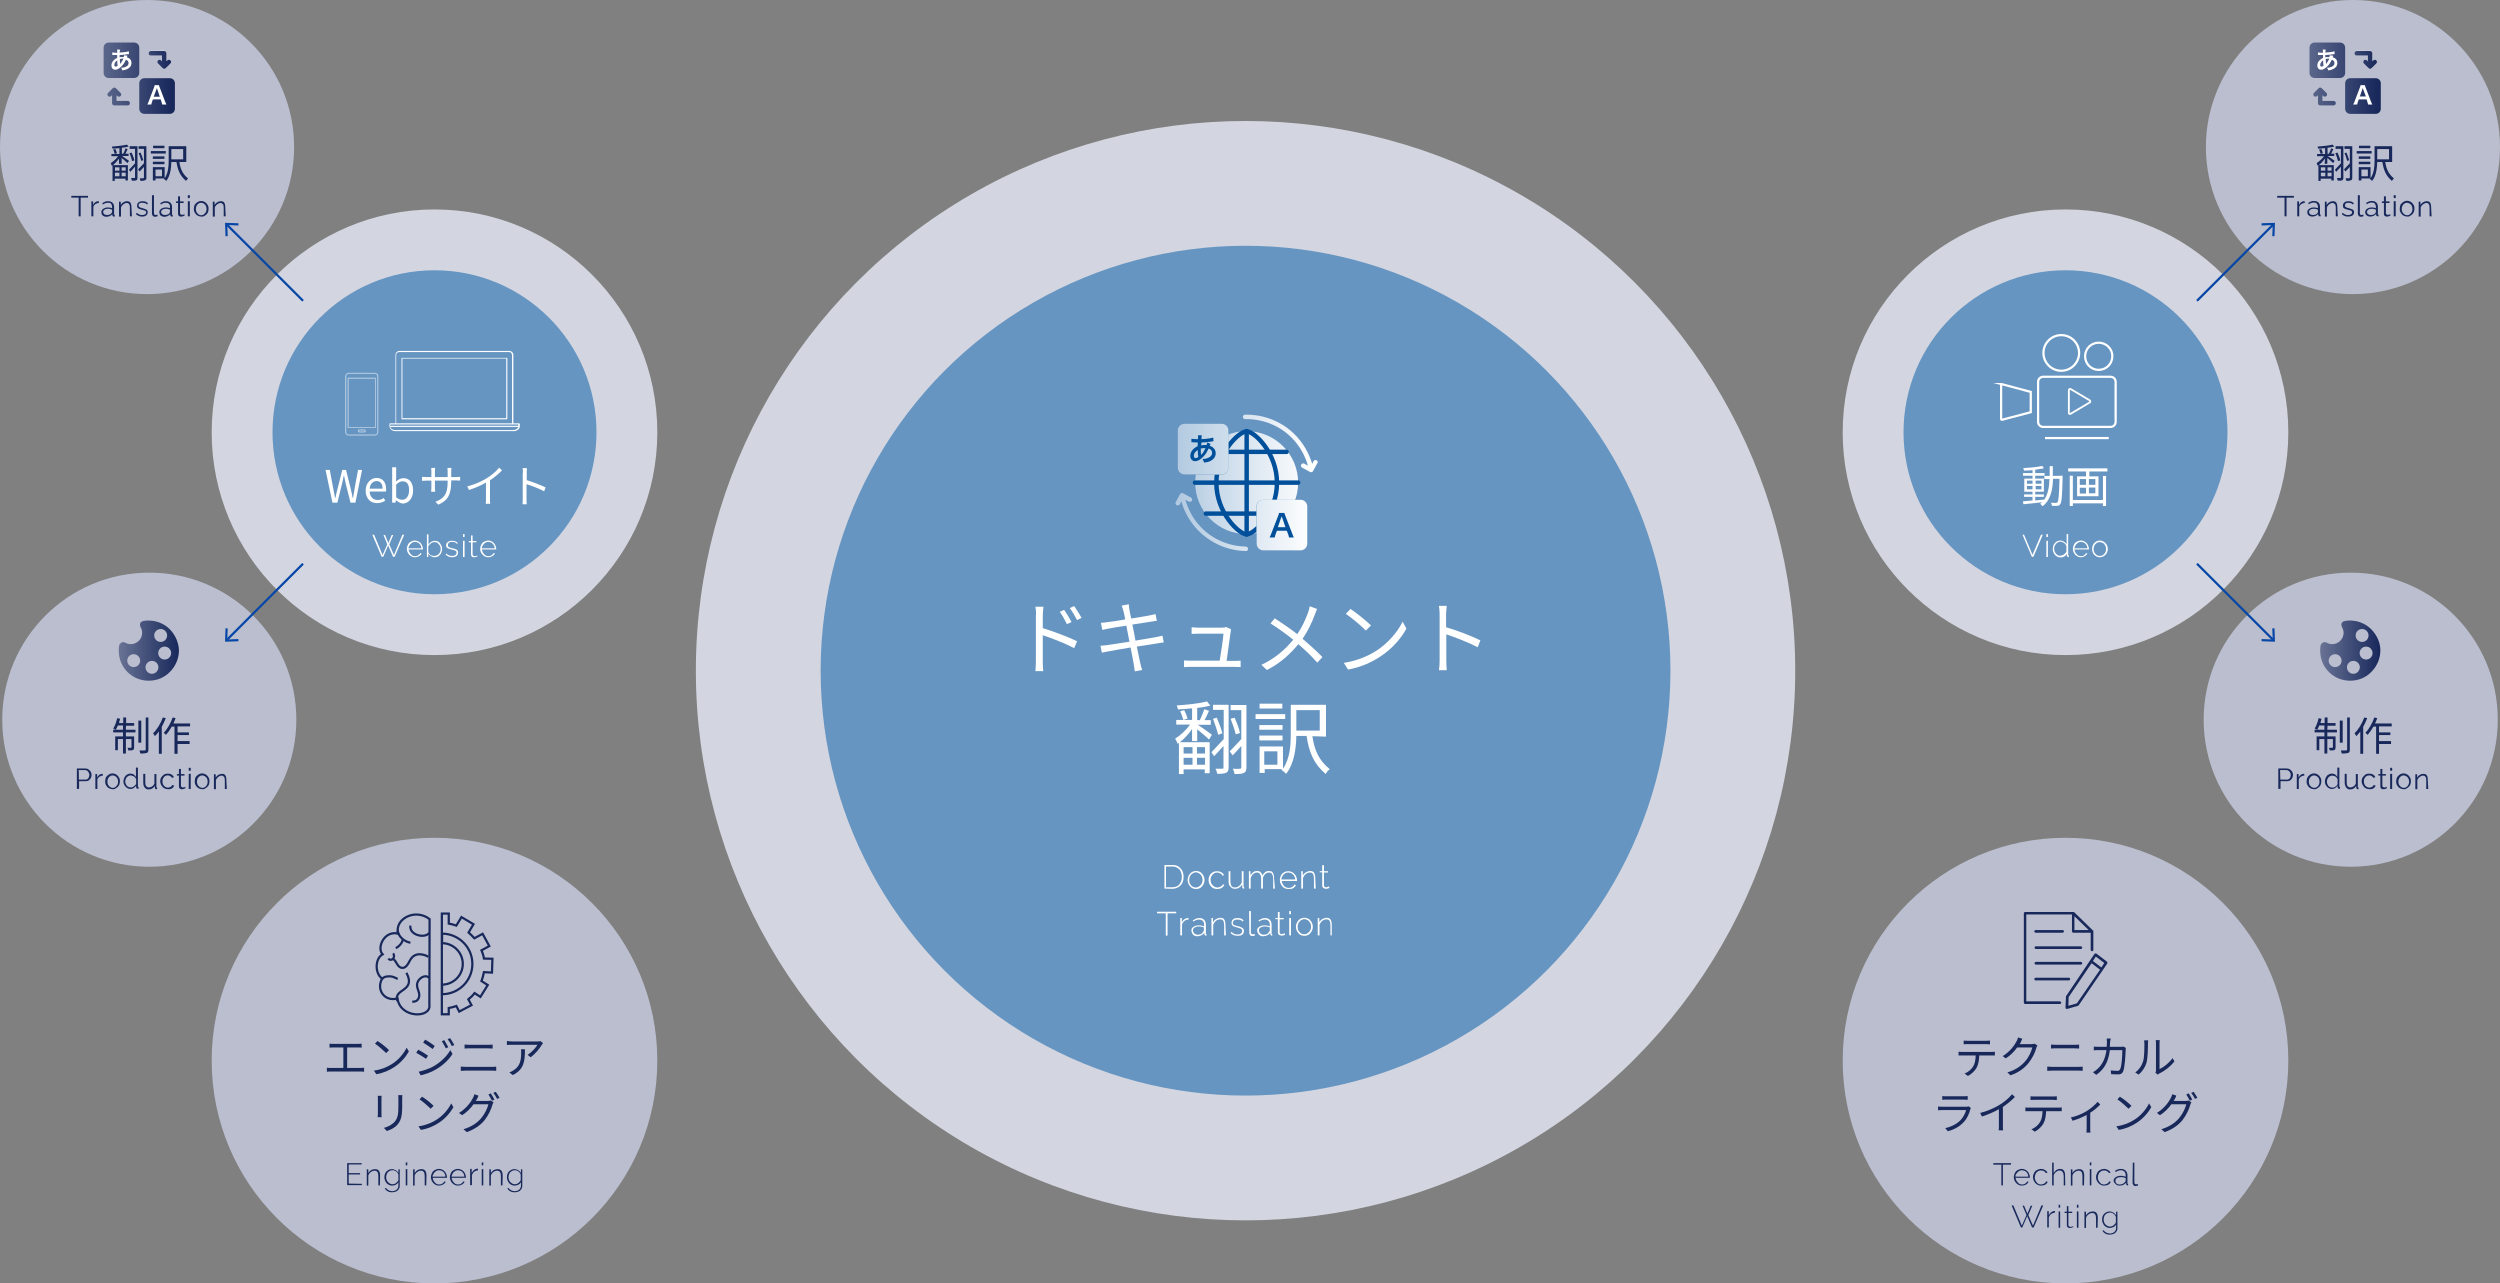 <?xml version="1.0" encoding="utf-8"?>
<!-- Generator: Adobe Illustrator 30.0.0, SVG Export Plug-In . SVG Version: 9.03 Build 0)  -->
<svg version="1.1" id="レイヤー_1" xmlns="http://www.w3.org/2000/svg" xmlns:xlink="http://www.w3.org/1999/xlink" x="0px"
	 y="0px" viewBox="0 0 1122 576" style="enable-background:new 0 0 1122 576;" xml:space="preserve">
<rect x="0" y="0" width="1122" height="576" fill="#808080" stroke="none"/>
<style type="text/css">
	.st0{fill:#D3D6E0;}
	.st1{fill:#6695C2;}
	.st2{fill:#FFFFFF;}
	.st3{fill:#BABECE;}
	.st4{fill:#18285B;}
	.st5{clip-path:url(#SVGID_00000051344959727000362640000008642536142915039888_);}
	.st6{fill:url(#SVGID_00000085221090879393082310000005393075202432188341_);}
	.st7{fill:none;stroke:#004F9A;stroke-width:2;stroke-linecap:round;stroke-linejoin:round;stroke-miterlimit:10;}
	.st8{fill:url(#SVGID_00000033343395519800613100000012429173662148095654_);}
	.st9{fill:#004F9A;}
	.st10{fill:url(#SVGID_00000031172334857967067800000006323352690430697628_);}
	.st11{fill:url(#SVGID_00000088851307891094166230000003180488038225954239_);}
	.st12{fill:url(#SVGID_00000154407706973085134410000013633780038010641841_);}
	.st13{opacity:0.5;}
	.st14{fill:none;stroke:#FFFFFF;stroke-width:2;stroke-linecap:round;stroke-linejoin:round;stroke-miterlimit:10;}
	.st15{fill:url(#SVGID_00000173125771950898872590000010564194488651250076_);}
	.st16{fill:url(#SVGID_00000155830761023503940720000005403871584761087639_);}
	.st17{fill:url(#SVGID_00000083767893577791056280000001334902519831500221_);}
	.st18{fill:url(#SVGID_00000017503055990117787800000012010227802901839794_);}
	.st19{fill:url(#SVGID_00000046315061329219634150000000801122372283318414_);}
	.st20{fill:url(#SVGID_00000168799764665584102200000010517266242214943397_);}
	.st21{fill:url(#SVGID_00000046340072829758545020000014797672578317336473_);}
	.st22{fill:url(#SVGID_00000144328883414183022550000009976007015571478461_);}
	.st23{fill:url(#SVGID_00000145058421088354078160000012265429694146421402_);}
	.st24{fill:url(#SVGID_00000139278482562829567870000009914042981535418754_);}
	.st25{fill:none;stroke:#18285B;stroke-miterlimit:10;}
	.st26{fill:none;stroke:#0646A6;stroke-miterlimit:10;}
	.st27{fill:#0646A6;}
	.st28{fill:none;stroke:#FFFFFF;stroke-miterlimit:10;}
	.st29{fill:none;stroke:#FFFFFF;stroke-width:0.826;stroke-miterlimit:10;}
</style>
<g>
	<circle class="st0" cx="559" cy="301" r="246.7"/>
</g>
<g>
	<circle class="st1" cx="559" cy="301" r="190.7"/>
</g>
<g>
	<path class="st2" d="M522.6,398.8v-10.6h3.5c1.1,0,2.1,0.2,2.8,0.7c0.7,0.5,1.3,1.1,1.7,1.9s0.6,1.7,0.6,2.7c0,1.1-0.2,2-0.6,2.8
		c-0.4,0.8-1,1.4-1.8,1.9c-0.8,0.4-1.7,0.7-2.7,0.7L522.6,398.8L522.6,398.8z M530.4,393.5c0-0.9-0.2-1.7-0.5-2.4
		c-0.3-0.7-0.8-1.2-1.5-1.6c-0.6-0.4-1.4-0.6-2.3-0.6h-2.8v9.3h2.8c0.9,0,1.7-0.2,2.4-0.6c0.6-0.4,1.1-1,1.4-1.7
		C530.3,395.1,530.4,394.4,530.4,393.5z"/>
	<path class="st2" d="M536.8,399c-0.5,0-1.1-0.1-1.5-0.3s-0.9-0.5-1.2-0.9s-0.6-0.8-0.8-1.3s-0.3-1-0.3-1.5c0-0.6,0.1-1.1,0.3-1.6
		s0.5-0.9,0.8-1.3c0.3-0.4,0.8-0.7,1.2-0.9c0.5-0.2,1-0.3,1.5-0.3s1,0.1,1.5,0.3c0.5,0.2,0.9,0.5,1.2,0.9c0.3,0.4,0.6,0.8,0.8,1.3
		s0.3,1,0.3,1.6c0,0.5-0.1,1-0.3,1.5s-0.5,0.9-0.8,1.3c-0.3,0.4-0.8,0.7-1.2,0.9C537.8,398.9,537.3,399,536.8,399z M533.7,395
		c0,0.6,0.1,1.2,0.4,1.7c0.3,0.5,0.6,0.9,1.1,1.2s1,0.4,1.5,0.4s1.1-0.2,1.5-0.5s0.8-0.7,1.1-1.2c0.3-0.5,0.4-1.1,0.4-1.7
		s-0.1-1.2-0.4-1.7c-0.3-0.5-0.6-0.9-1.1-1.2c-0.5-0.3-1-0.5-1.5-0.5s-1.1,0.2-1.5,0.5c-0.5,0.3-0.8,0.7-1.1,1.2
		S533.7,394.4,533.7,395z"/>
	<path class="st2" d="M546.2,399c-0.5,0-1-0.1-1.5-0.3c-0.5-0.2-0.9-0.5-1.2-0.9c-0.4-0.4-0.6-0.8-0.8-1.3s-0.3-1-0.3-1.6
		c0-0.7,0.2-1.4,0.5-2s0.8-1.1,1.4-1.4c0.6-0.4,1.2-0.5,2-0.5c0.7,0,1.3,0.2,1.9,0.5c0.5,0.3,0.9,0.8,1.2,1.3l-0.7,0.2
		c-0.2-0.4-0.6-0.8-1-1c-0.4-0.2-0.9-0.4-1.4-0.4c-0.6,0-1.1,0.1-1.5,0.4s-0.8,0.7-1.1,1.2c-0.3,0.5-0.4,1.1-0.4,1.7
		c0,0.6,0.1,1.2,0.4,1.7c0.3,0.5,0.7,0.9,1.1,1.2s1,0.5,1.5,0.5c0.4,0,0.7-0.1,1.1-0.2c0.3-0.1,0.6-0.3,0.9-0.5
		c0.3-0.2,0.4-0.5,0.5-0.7l0.7,0.2c-0.1,0.4-0.4,0.7-0.7,1c-0.3,0.3-0.7,0.5-1.1,0.7C547.1,398.9,546.6,399,546.2,399z"/>
	<path class="st2" d="M551.4,395.5V391h0.8v4.4c0,1,0.2,1.7,0.5,2.2c0.3,0.5,0.8,0.7,1.5,0.7c0.4,0,0.9-0.1,1.3-0.3
		c0.4-0.2,0.8-0.5,1.1-0.8s0.5-0.8,0.7-1.2V391h0.8v6.8c0,0.1,0,0.2,0.1,0.3s0.1,0.1,0.2,0.1v0.6c-0.1,0-0.2,0-0.2,0s-0.1,0-0.1,0
		c-0.2,0-0.3-0.1-0.4-0.2s-0.2-0.3-0.2-0.5l0-1.2c-0.3,0.6-0.8,1.1-1.4,1.5c-0.6,0.4-1.2,0.5-1.9,0.5c-0.8,0-1.4-0.3-1.9-0.9
		C551.6,397.5,551.4,396.7,551.4,395.5z"/>
	<path class="st2" d="M572.2,398.8h-0.8v-4.3c0-1-0.2-1.7-0.5-2.2c-0.3-0.5-0.8-0.7-1.4-0.7c-0.6,0-1.2,0.2-1.7,0.7s-0.8,1-1,1.7
		v4.8h-0.8v-4.3c0-1-0.2-1.7-0.5-2.2c-0.3-0.5-0.8-0.7-1.4-0.7c-0.6,0-1.2,0.2-1.7,0.7c-0.5,0.4-0.8,1-1.1,1.7v4.8h-0.8V391h0.7v1.9
		c0.3-0.6,0.8-1.1,1.3-1.5s1.1-0.5,1.7-0.5c0.7,0,1.2,0.2,1.6,0.6c0.4,0.4,0.7,0.9,0.7,1.5c0.4-0.7,0.8-1.2,1.3-1.6s1.1-0.5,1.7-0.5
		c0.4,0,0.8,0.1,1.1,0.2s0.5,0.4,0.7,0.7c0.2,0.3,0.3,0.7,0.4,1.1c0.1,0.4,0.1,0.9,0.1,1.4L572.2,398.8L572.2,398.8z"/>
	<path class="st2" d="M578.2,399c-0.5,0-1.1-0.1-1.5-0.3c-0.5-0.2-0.9-0.5-1.2-0.9c-0.3-0.4-0.6-0.8-0.8-1.3c-0.2-0.5-0.3-1-0.3-1.6
		c0-0.7,0.2-1.4,0.5-2s0.8-1.1,1.4-1.4c0.6-0.4,1.2-0.5,1.9-0.5c0.7,0,1.4,0.2,2,0.6c0.6,0.4,1,0.9,1.4,1.5c0.3,0.6,0.5,1.3,0.5,2
		c0,0.1,0,0.1,0,0.2c0,0.1,0,0.1,0,0.1h-6.8c0,0.6,0.2,1.1,0.5,1.6c0.3,0.5,0.7,0.9,1.1,1.1c0.5,0.3,1,0.4,1.5,0.4s1-0.1,1.5-0.4
		c0.5-0.3,0.8-0.6,1-1.1l0.7,0.2c-0.1,0.4-0.4,0.7-0.7,1s-0.7,0.5-1.1,0.7C579.1,398.9,578.7,399,578.2,399z M575.1,394.7h6.2
		c0-0.6-0.2-1.1-0.5-1.6s-0.6-0.8-1.1-1.1c-0.5-0.3-1-0.4-1.5-0.4c-0.6,0-1.1,0.1-1.5,0.4c-0.5,0.3-0.8,0.6-1.1,1.1
		S575.1,394,575.1,394.7z"/>
	<path class="st2" d="M590.5,398.8h-0.8v-4.3c0-1-0.1-1.7-0.4-2.2c-0.3-0.5-0.7-0.7-1.4-0.7c-0.4,0-0.9,0.1-1.3,0.3
		s-0.8,0.5-1.1,0.9c-0.3,0.4-0.5,0.8-0.7,1.2v4.8h-0.8V391h0.7v1.9c0.2-0.4,0.5-0.7,0.8-1c0.3-0.3,0.7-0.5,1.2-0.7
		c0.4-0.2,0.9-0.3,1.3-0.3c0.4,0,0.8,0.1,1.1,0.2s0.5,0.4,0.7,0.7c0.2,0.3,0.3,0.6,0.4,1.1s0.1,0.9,0.1,1.5L590.5,398.8L590.5,398.8
		z"/>
	<path class="st2" d="M596.7,398.5c0,0-0.1,0.1-0.3,0.1s-0.3,0.2-0.6,0.2c-0.2,0.1-0.5,0.1-0.8,0.1c-0.3,0-0.5-0.1-0.8-0.2
		c-0.2-0.1-0.4-0.3-0.6-0.5c-0.1-0.2-0.2-0.5-0.2-0.8v-5.9h-1.1V391h1.1v-2.7h0.8v2.7h1.8v0.6h-1.8v5.7c0,0.3,0.1,0.5,0.3,0.7
		s0.4,0.2,0.7,0.2c0.3,0,0.6-0.1,0.8-0.2c0.2-0.1,0.4-0.2,0.4-0.2L596.7,398.5z"/>
	<path class="st2" d="M527.9,409.9H524v10h-0.8v-10h-3.9v-0.7h8.6L527.9,409.9L527.9,409.9z"/>
	<path class="st2" d="M533.4,412.7c-0.7,0-1.3,0.2-1.8,0.6c-0.5,0.4-0.9,0.9-1.1,1.6v4.9h-0.8V412h0.7v1.9c0.3-0.5,0.6-1,1.1-1.3
		c0.5-0.3,0.9-0.5,1.4-0.6c0.1,0,0.2,0,0.3,0s0.1,0,0.2,0V412.7z"/>
	<path class="st2" d="M534.7,417.6c0-0.5,0.1-0.9,0.4-1.2s0.7-0.6,1.2-0.8c0.5-0.2,1.1-0.3,1.7-0.3c0.4,0,0.8,0,1.2,0.1
		s0.8,0.2,1.2,0.3v-0.7c0-0.7-0.2-1.3-0.6-1.7c-0.4-0.4-1-0.6-1.7-0.6c-0.4,0-0.8,0.1-1.2,0.2s-0.8,0.4-1.3,0.7l-0.3-0.5
		c0.5-0.3,1-0.6,1.5-0.8c0.5-0.2,0.9-0.3,1.4-0.3c0.9,0,1.7,0.3,2.2,0.8c0.5,0.5,0.8,1.3,0.8,2.2v3.9c0,0.1,0,0.2,0.1,0.3
		s0.1,0.1,0.2,0.1v0.6c-0.1,0-0.2,0-0.2,0s-0.1,0-0.2,0c-0.2,0-0.3-0.1-0.4-0.2c-0.1-0.1-0.2-0.3-0.2-0.4v-0.6
		c-0.4,0.5-0.8,0.8-1.4,1.1s-1.2,0.4-1.8,0.4c-0.5,0-0.9-0.1-1.3-0.3s-0.7-0.5-0.9-0.9C534.8,418.4,534.7,418,534.7,417.6z
		 M540,418.2c0.1-0.1,0.2-0.3,0.2-0.4s0.1-0.2,0.1-0.3v-1.3c-0.4-0.1-0.7-0.2-1.1-0.3c-0.4-0.1-0.8-0.1-1.2-0.1
		c-0.8,0-1.4,0.2-1.9,0.5c-0.5,0.3-0.7,0.7-0.7,1.3c0,0.3,0.1,0.6,0.3,0.9c0.2,0.3,0.4,0.5,0.7,0.7s0.7,0.3,1.1,0.3
		c0.6,0,1.1-0.1,1.6-0.3C539.4,418.8,539.8,418.6,540,418.2z"/>
	<path class="st2" d="M550.2,419.8h-0.8v-4.3c0-1-0.1-1.7-0.4-2.2c-0.3-0.5-0.7-0.7-1.4-0.7c-0.4,0-0.9,0.1-1.3,0.3
		c-0.4,0.2-0.8,0.5-1.1,0.9s-0.5,0.8-0.7,1.2v4.8h-0.8V412h0.7v1.9c0.2-0.4,0.5-0.7,0.8-1s0.7-0.5,1.2-0.7c0.4-0.2,0.9-0.3,1.3-0.3
		c0.4,0,0.8,0.1,1.1,0.2s0.5,0.4,0.7,0.7c0.2,0.3,0.3,0.6,0.4,1.1s0.1,0.9,0.1,1.5L550.2,419.8L550.2,419.8z"/>
	<path class="st2" d="M555.4,420c-0.6,0-1.2-0.1-1.7-0.3c-0.5-0.2-1-0.5-1.4-1l0.3-0.5c0.4,0.4,0.9,0.7,1.3,0.9
		c0.4,0.2,0.9,0.3,1.4,0.3c0.7,0,1.2-0.1,1.6-0.4c0.4-0.3,0.6-0.7,0.6-1.2c0-0.3-0.1-0.6-0.3-0.8c-0.2-0.2-0.5-0.3-0.8-0.4
		c-0.4-0.1-0.8-0.2-1.3-0.4c-0.5-0.1-1-0.3-1.3-0.4c-0.4-0.1-0.6-0.3-0.8-0.6c-0.2-0.2-0.3-0.6-0.3-1c0-0.5,0.1-0.9,0.4-1.3
		c0.3-0.3,0.6-0.6,1-0.7s0.9-0.2,1.4-0.2c0.6,0,1.1,0.1,1.6,0.3c0.5,0.2,0.8,0.5,1,0.8l-0.4,0.5c-0.2-0.3-0.6-0.6-1-0.7
		c-0.4-0.2-0.8-0.2-1.3-0.2c-0.4,0-0.7,0.1-1,0.1c-0.3,0.1-0.6,0.3-0.8,0.5c-0.2,0.2-0.3,0.5-0.3,0.9c0,0.3,0.1,0.5,0.2,0.7
		s0.4,0.3,0.7,0.4s0.7,0.2,1.1,0.3c0.6,0.1,1.1,0.3,1.6,0.5c0.4,0.2,0.8,0.4,1,0.6s0.4,0.6,0.4,1.1c0,0.7-0.3,1.3-0.8,1.7
		S556.2,420,555.4,420z"/>
	<path class="st2" d="M560.6,408.9h0.8v9.5c0,0.4,0.1,0.6,0.2,0.7c0.2,0.1,0.3,0.2,0.6,0.2c0.2,0,0.3,0,0.5,0s0.3-0.1,0.4-0.1
		l0.2,0.6c-0.2,0.1-0.4,0.1-0.6,0.2c-0.2,0.1-0.5,0.1-0.6,0.1c-0.4,0-0.8-0.1-1-0.4c-0.3-0.3-0.4-0.6-0.4-1L560.6,408.9L560.6,408.9
		z"/>
	<path class="st2" d="M564.2,417.6c0-0.5,0.1-0.9,0.4-1.2s0.7-0.6,1.2-0.8s1.1-0.3,1.7-0.3c0.4,0,0.8,0,1.2,0.1s0.8,0.2,1.2,0.3
		v-0.7c0-0.7-0.2-1.3-0.6-1.7c-0.4-0.4-1-0.6-1.7-0.6c-0.4,0-0.8,0.1-1.2,0.2s-0.9,0.4-1.3,0.7l-0.3-0.5c0.5-0.3,1-0.6,1.5-0.8
		s0.9-0.3,1.4-0.3c0.9,0,1.7,0.3,2.2,0.8c0.5,0.5,0.8,1.3,0.8,2.2v3.9c0,0.1,0,0.2,0.1,0.3s0.1,0.1,0.2,0.1v0.6c-0.1,0-0.2,0-0.2,0
		c-0.1,0-0.1,0-0.1,0c-0.2,0-0.3-0.1-0.4-0.2c-0.1-0.1-0.2-0.3-0.2-0.4v-0.6c-0.4,0.5-0.8,0.8-1.4,1.1c-0.6,0.2-1.2,0.4-1.8,0.4
		c-0.5,0-0.9-0.1-1.3-0.3s-0.7-0.5-0.9-0.9C564.3,418.4,564.2,418,564.2,417.6z M569.6,418.2c0.1-0.1,0.2-0.3,0.2-0.4
		c0.1-0.1,0.1-0.2,0.1-0.3v-1.3c-0.4-0.1-0.7-0.2-1.1-0.3s-0.8-0.1-1.2-0.1c-0.8,0-1.4,0.2-1.9,0.5c-0.5,0.3-0.7,0.7-0.7,1.3
		c0,0.3,0.1,0.6,0.3,0.9c0.2,0.3,0.4,0.5,0.7,0.7s0.7,0.3,1.1,0.3c0.6,0,1.1-0.1,1.6-0.3C569,418.8,569.3,418.6,569.6,418.2z"/>
	<path class="st2" d="M576.8,419.5c-0.1,0-0.2,0.1-0.3,0.1c-0.1,0.1-0.3,0.2-0.6,0.2c-0.2,0.1-0.5,0.1-0.8,0.1
		c-0.3,0-0.5-0.1-0.8-0.2s-0.4-0.3-0.6-0.5c-0.1-0.2-0.2-0.5-0.2-0.8v-5.9h-1.1V412h1.1v-2.7h0.8v2.7h1.8v0.6h-1.8v5.7
		c0,0.3,0.1,0.5,0.3,0.7s0.4,0.2,0.7,0.2c0.3,0,0.6-0.1,0.8-0.2c0.2-0.1,0.4-0.2,0.4-0.2L576.8,419.5z"/>
	<path class="st2" d="M578.6,410.3v-1.4h0.8v1.4H578.6z M578.6,419.8V412h0.8v7.8H578.6z"/>
	<path class="st2" d="M585.4,420c-0.5,0-1.1-0.1-1.5-0.3s-0.9-0.5-1.2-0.9s-0.6-0.8-0.8-1.3s-0.3-1-0.3-1.5c0-0.6,0.1-1.1,0.3-1.6
		s0.5-0.9,0.8-1.3c0.3-0.4,0.8-0.7,1.2-0.9c0.5-0.2,1-0.3,1.5-0.3c0.5,0,1,0.1,1.5,0.3c0.5,0.2,0.9,0.5,1.2,0.9
		c0.4,0.4,0.6,0.8,0.8,1.3s0.3,1,0.3,1.6c0,0.5-0.1,1-0.3,1.5s-0.5,0.9-0.8,1.3c-0.3,0.4-0.8,0.7-1.2,0.9S586,420,585.4,420z
		 M582.4,416c0,0.6,0.1,1.2,0.4,1.7c0.3,0.5,0.6,0.9,1.1,1.2c0.5,0.3,1,0.4,1.5,0.4s1.1-0.2,1.5-0.5s0.8-0.7,1.1-1.2
		s0.4-1.1,0.4-1.7s-0.1-1.2-0.4-1.7c-0.3-0.5-0.6-0.9-1.1-1.2c-0.5-0.3-1-0.5-1.5-0.5s-1.1,0.2-1.5,0.5s-0.8,0.7-1.1,1.2
		C582.5,414.8,582.4,415.4,582.4,416z"/>
	<path class="st2" d="M597.9,419.8h-0.8v-4.3c0-1-0.1-1.7-0.4-2.2c-0.3-0.5-0.7-0.7-1.4-0.7c-0.4,0-0.9,0.1-1.3,0.3
		c-0.4,0.2-0.8,0.5-1.1,0.9s-0.5,0.8-0.7,1.2v4.8h-0.8V412h0.7v1.9c0.2-0.4,0.5-0.7,0.8-1s0.7-0.5,1.2-0.7c0.4-0.2,0.9-0.3,1.3-0.3
		c0.4,0,0.8,0.1,1.1,0.2c0.3,0.2,0.5,0.4,0.7,0.7c0.2,0.3,0.3,0.6,0.4,1.1s0.1,0.9,0.1,1.5V419.8z"/>
</g>
<g>
	<g>
		<circle class="st3" cx="66" cy="66" r="66"/>
	</g>
	<g>
		<path class="st4" d="M39.5,88.7h-3.3v8.4h-0.9v-8.4H32v-0.8h7.5V88.7z"/>
		<path class="st4" d="M44.4,91.1c-0.6,0-1.1,0.2-1.6,0.5c-0.4,0.3-0.8,0.7-0.9,1.3v4.2h-0.9v-6.7h0.8V92c0.2-0.5,0.5-0.9,0.9-1.2
			c0.4-0.3,0.8-0.5,1.2-0.5c0.1,0,0.2,0,0.2,0s0.1,0,0.2,0L44.4,91.1L44.4,91.1z"/>
		<path class="st4" d="M45.5,95.2c0-0.4,0.1-0.8,0.4-1.1c0.2-0.3,0.6-0.5,1-0.7c0.4-0.2,0.9-0.3,1.5-0.3c0.3,0,0.7,0,1,0.1
			c0.4,0.1,0.7,0.1,0.9,0.2v-0.6c0-0.6-0.2-1-0.5-1.4S49,91,48.4,91c-0.4,0-0.7,0.1-1.1,0.2c-0.4,0.1-0.7,0.3-1.1,0.6l-0.3-0.6
			c0.4-0.3,0.9-0.5,1.3-0.7c0.4-0.2,0.9-0.2,1.3-0.2c0.8,0,1.5,0.2,2,0.7s0.7,1.1,0.7,2v3.1c0,0.1,0,0.2,0.1,0.3s0.1,0.1,0.2,0.1
			v0.7c-0.1,0-0.2,0-0.2,0c-0.1,0-0.1,0-0.2,0c-0.2,0-0.4-0.1-0.5-0.2c-0.1-0.1-0.2-0.3-0.2-0.4l0-0.5c-0.3,0.4-0.7,0.7-1.2,0.9
			c-0.5,0.2-1,0.3-1.5,0.3c-0.4,0-0.8-0.1-1.2-0.3c-0.4-0.2-0.6-0.4-0.8-0.8C45.6,95.9,45.5,95.6,45.5,95.2z M50,95.7
			c0.1-0.1,0.2-0.2,0.2-0.3c0.1-0.1,0.1-0.2,0.1-0.3v-1c-0.3-0.1-0.6-0.2-0.9-0.3c-0.3-0.1-0.6-0.1-1-0.1c-0.6,0-1.1,0.1-1.5,0.4
			s-0.6,0.6-0.6,1c0,0.2,0.1,0.5,0.2,0.7s0.3,0.4,0.6,0.5c0.3,0.1,0.5,0.2,0.9,0.2c0.4,0,0.8-0.1,1.2-0.2
			C49.5,96.2,49.8,95.9,50,95.7z"/>
		<path class="st4" d="M59.2,97.1h-0.9v-3.8c0-0.8-0.1-1.4-0.4-1.7c-0.2-0.4-0.6-0.5-1.1-0.5c-0.3,0-0.7,0.1-1,0.3s-0.6,0.4-0.9,0.7
			c-0.3,0.3-0.4,0.6-0.6,1v4.1h-0.9v-6.7h0.8v1.5c0.2-0.3,0.4-0.6,0.7-0.9c0.3-0.2,0.6-0.4,1-0.6c0.4-0.1,0.8-0.2,1.2-0.2
			c0.4,0,0.7,0.1,0.9,0.2c0.3,0.1,0.5,0.3,0.6,0.6c0.2,0.3,0.3,0.6,0.3,0.9c0.1,0.4,0.1,0.8,0.1,1.2L59.2,97.1L59.2,97.1z"/>
		<path class="st4" d="M63.7,97.2c-0.6,0-1.1-0.1-1.5-0.3c-0.5-0.2-0.9-0.5-1.2-0.8l0.4-0.6c0.4,0.4,0.8,0.6,1.2,0.8
			c0.4,0.2,0.8,0.2,1.2,0.2c0.5,0,1-0.1,1.3-0.3c0.3-0.2,0.5-0.5,0.5-0.9c0-0.3-0.1-0.5-0.2-0.6c-0.2-0.1-0.4-0.3-0.7-0.3
			c-0.3-0.1-0.7-0.2-1.1-0.3c-0.5-0.1-0.9-0.3-1.2-0.4c-0.3-0.1-0.6-0.3-0.7-0.5s-0.2-0.5-0.2-0.9c0-0.4,0.1-0.8,0.3-1.1
			c0.2-0.3,0.5-0.5,0.9-0.7c0.4-0.2,0.8-0.2,1.3-0.2c0.5,0,1,0.1,1.4,0.2c0.4,0.2,0.7,0.4,1,0.7l-0.4,0.6c-0.2-0.3-0.5-0.5-0.9-0.6
			S64.2,91,63.8,91c-0.3,0-0.5,0-0.8,0.1c-0.3,0.1-0.5,0.2-0.6,0.4s-0.2,0.4-0.2,0.7c0,0.2,0.1,0.4,0.2,0.6c0.1,0.1,0.3,0.2,0.5,0.3
			c0.2,0.1,0.5,0.2,0.9,0.3c0.5,0.1,1,0.3,1.3,0.4c0.4,0.1,0.7,0.3,0.9,0.5c0.2,0.2,0.3,0.5,0.3,0.9c0,0.6-0.2,1.1-0.7,1.5
			C65.1,97.1,64.5,97.2,63.7,97.2z"/>
		<path class="st4" d="M68.2,87.6h0.9v8c0,0.3,0.1,0.6,0.2,0.7c0.1,0.1,0.3,0.2,0.4,0.2c0.2,0,0.3,0,0.5-0.1c0.2,0,0.3-0.1,0.4-0.1
			l0.2,0.7c-0.2,0.1-0.4,0.1-0.6,0.2c-0.2,0-0.4,0.1-0.6,0.1c-0.4,0-0.7-0.1-1-0.4c-0.2-0.2-0.4-0.6-0.4-1L68.2,87.6L68.2,87.6z"/>
		<path class="st4" d="M71.5,95.2c0-0.4,0.1-0.8,0.4-1.1c0.2-0.3,0.6-0.5,1-0.7s0.9-0.3,1.5-0.3c0.3,0,0.7,0,1,0.1
			c0.4,0.1,0.7,0.1,0.9,0.2v-0.6c0-0.6-0.2-1-0.5-1.4C75.5,91.2,75,91,74.4,91c-0.4,0-0.7,0.1-1.1,0.2c-0.4,0.1-0.7,0.3-1.1,0.6
			l-0.3-0.6c0.4-0.3,0.9-0.5,1.3-0.7c0.4-0.2,0.9-0.2,1.3-0.2c0.8,0,1.5,0.2,2,0.7s0.7,1.1,0.7,2v3.1c0,0.1,0,0.2,0.1,0.3
			s0.1,0.1,0.2,0.1v0.7c-0.1,0-0.2,0-0.2,0c-0.1,0-0.1,0-0.2,0c-0.2,0-0.4-0.1-0.5-0.2c-0.1-0.1-0.2-0.3-0.2-0.4l0-0.5
			c-0.3,0.4-0.7,0.7-1.2,0.9c-0.5,0.2-1,0.3-1.5,0.3c-0.4,0-0.8-0.1-1.2-0.3c-0.4-0.2-0.6-0.4-0.8-0.8
			C71.6,95.9,71.5,95.6,71.5,95.2z M76,95.7c0.1-0.1,0.2-0.2,0.2-0.3c0.1-0.1,0.1-0.2,0.1-0.3v-1c-0.3-0.1-0.6-0.2-0.9-0.3
			c-0.3-0.1-0.6-0.1-1-0.1c-0.6,0-1.1,0.1-1.5,0.4s-0.6,0.6-0.6,1c0,0.2,0.1,0.5,0.2,0.7s0.3,0.4,0.6,0.5c0.3,0.1,0.5,0.2,0.9,0.2
			c0.4,0,0.8-0.1,1.2-0.2C75.6,96.2,75.8,95.9,76,95.7z"/>
		<path class="st4" d="M82.8,96.8c-0.1,0-0.2,0.1-0.3,0.1c-0.1,0.1-0.3,0.1-0.5,0.2c-0.2,0.1-0.4,0.1-0.7,0.1c-0.3,0-0.5,0-0.7-0.1
			c-0.2-0.1-0.4-0.2-0.5-0.4s-0.2-0.4-0.2-0.7v-4.9h-0.9v-0.7h0.9v-2.3h0.9v2.3h1.6v0.7h-1.6v4.6c0,0.2,0.1,0.4,0.3,0.5
			c0.2,0.1,0.3,0.2,0.6,0.2c0.2,0,0.5,0,0.7-0.1c0.2-0.1,0.3-0.1,0.4-0.2L82.8,96.8z"/>
		<path class="st4" d="M84.3,88.9v-1.3h0.9v1.3H84.3z M84.3,97.1v-6.8h0.9v6.8H84.3z"/>
		<path class="st4" d="M90.4,97.2c-0.5,0-0.9-0.1-1.4-0.3c-0.4-0.2-0.8-0.4-1.1-0.8c-0.3-0.3-0.5-0.7-0.7-1.1S87,94.2,87,93.8
			c0-0.5,0.1-0.9,0.2-1.4s0.4-0.8,0.7-1.1c0.3-0.3,0.7-0.6,1.1-0.8s0.9-0.3,1.3-0.3s0.9,0.1,1.3,0.3s0.8,0.4,1.1,0.8
			s0.5,0.7,0.7,1.1s0.2,0.9,0.2,1.4c0,0.5-0.1,0.9-0.2,1.3s-0.4,0.8-0.7,1.1c-0.3,0.3-0.7,0.6-1.1,0.8
			C91.3,97.2,90.9,97.2,90.4,97.2z M87.9,93.8c0,0.5,0.1,1,0.3,1.4c0.2,0.4,0.5,0.7,0.9,1s0.8,0.4,1.2,0.4s0.9-0.1,1.2-0.4
			s0.7-0.6,0.9-1c0.2-0.4,0.3-0.9,0.3-1.4c0-0.5-0.1-0.9-0.3-1.4c-0.2-0.4-0.5-0.7-0.9-1c-0.4-0.2-0.8-0.4-1.2-0.4s-0.9,0.1-1.2,0.4
			c-0.4,0.2-0.7,0.6-0.9,1C88,92.8,87.9,93.3,87.9,93.8z"/>
		<path class="st4" d="M101.3,97.1h-0.9v-3.8c0-0.8-0.1-1.4-0.4-1.7s-0.6-0.5-1.1-0.5c-0.3,0-0.7,0.1-1,0.3s-0.6,0.4-0.9,0.7
			c-0.3,0.3-0.4,0.6-0.6,1v4.1h-0.9v-6.7h0.8v1.5c0.2-0.3,0.4-0.6,0.7-0.9c0.3-0.2,0.6-0.4,1-0.6c0.4-0.1,0.8-0.2,1.2-0.2
			c0.4,0,0.7,0.1,0.9,0.2c0.3,0.1,0.5,0.3,0.6,0.6c0.2,0.3,0.3,0.6,0.3,0.9c0.1,0.4,0.1,0.8,0.1,1.2L101.3,97.1L101.3,97.1z"/>
	</g>
	<g>
		<g>
			<path class="st4" d="M53.5,71.1c-0.8,1.1-1.8,2.2-2.8,3h6.7V81h-1.1v-0.8h-4.8v1h-1v-7c-0.1,0.1-0.2,0.1-0.3,0.2
				c-0.1-0.3-0.3-0.8-0.5-1.2c1.1-0.7,2.5-1.9,3.3-3.1H50v-1h3.6v-2.6c-1.1,0.1-2.2,0.2-3.1,0.2c-0.1-0.3-0.2-0.7-0.3-0.9
				c2.3-0.2,5.2-0.5,6.8-0.9l0.7,0.9c-0.8,0.2-1.9,0.4-3,0.5v2.7h0.6c0.4-0.7,0.8-1.7,1-2.4l1,0.3c-0.3,0.7-0.7,1.5-1,2.1h1.4v1
				h-2.9c0.9,0.6,2.7,1.9,3.1,2.2l-0.7,1c-0.5-0.5-1.7-1.6-2.6-2.3v2.6h-1.2V71.1z M51.8,66.9c0.3,0.6,0.6,1.4,0.7,1.9l-1,0.3
				c-0.1-0.5-0.5-1.4-0.7-2L51.8,66.9z M51.6,75.1v1.5h2v-1.5H51.6z M53.6,79.1v-1.6h-2v1.6H53.6z M56.4,75.1h-1.8v1.5h1.8V75.1z
				 M56.4,79.1v-1.6h-1.8v1.6H56.4z M61.7,79.7c0,0.7-0.1,1-0.5,1.2c-0.4,0.2-1,0.2-2,0.2c-0.1-0.3-0.2-0.8-0.4-1.2
				c0.7,0,1.3,0,1.5,0c0.2,0,0.3-0.1,0.3-0.3v-4.8c-0.7,0.8-1.5,1.6-2.1,2.3l-0.6-0.9c0.7-0.7,1.7-1.8,2.7-2.9v-6.5h-2.4v-1.2h3.5
				L61.7,79.7L61.7,79.7z M59.1,68.5c0.5,1.2,1.1,2.6,1.2,3.5l-1,0.3c-0.2-0.9-0.7-2.5-1.2-3.6L59.1,68.5z M65.7,79.7
				c0,0.7-0.1,1-0.6,1.2c-0.4,0.2-1.1,0.3-2,0.3c-0.1-0.3-0.3-0.9-0.4-1.2c0.7,0,1.4,0,1.6,0c0.2,0,0.3-0.1,0.3-0.3v-4.8
				c-0.7,0.7-1.3,1.5-2,2.1L62,76c0.6-0.6,1.6-1.7,2.6-2.7v-6.5h-2.4v-1.2h3.5C65.7,65.6,65.7,79.7,65.7,79.7z M63.1,68.5
				c0.5,1.1,1,2.6,1.2,3.4l-0.9,0.3c-0.2-0.9-0.7-2.4-1.2-3.5L63.1,68.5z"/>
			<path class="st4" d="M74.4,68.9h-6.7v-1.1h6.7V68.9z M80.5,72.7c0.5,3.3,1.5,5.4,3.9,7.4c-0.3,0.3-0.7,0.7-0.9,1.1
				c-2.7-2.3-3.7-4.8-4.3-8.5h-2.3c-0.1,2.7-0.4,6.2-2.3,8.5c-0.2-0.2-0.7-0.7-1-0.9l0.1-0.2h-3.9V81h-1.2v-6h5.3v5
				c1.6-2.3,1.8-5.4,1.8-7.9v-6.5h7.9v7.1H80.5z M73.8,71.3h-5.2v-1.1h5.2V71.3z M68.6,72.6h5.2v1.1h-5.2V72.6z M73.8,66.5h-5.1
				v-1.1h5.1V66.5z M72.7,76.1h-2.9v3h2.9V76.1z M76.9,66.9v4.6h5.3v-4.6H76.9z"/>
		</g>
	</g>
</g>
<g>
	<g>
		<circle class="st3" cx="67" cy="323" r="66"/>
	</g>
	<g>
		<g>
			<path class="st4" d="M34.5,354.1v-9.2h3.8c0.4,0,0.8,0.1,1.1,0.2c0.3,0.2,0.6,0.4,0.9,0.7s0.4,0.6,0.6,0.9c0.1,0.3,0.2,0.7,0.2,1
				c0,0.5-0.1,1-0.3,1.4c-0.2,0.4-0.5,0.8-0.9,1.1c-0.4,0.3-0.9,0.4-1.4,0.4h-3v3.4L34.5,354.1L34.5,354.1z M35.4,349.9h3
				c0.4,0,0.7-0.1,0.9-0.3s0.5-0.5,0.6-0.8c0.1-0.3,0.2-0.7,0.2-1c0-0.4-0.1-0.7-0.3-1.1s-0.4-0.6-0.7-0.8c-0.3-0.2-0.6-0.3-0.9-0.3
				h-2.9C35.4,345.7,35.4,349.9,35.4,349.9z"/>
			<path class="st4" d="M46.2,348.1c-0.6,0-1.1,0.2-1.6,0.5c-0.4,0.3-0.8,0.7-0.9,1.3v4.2h-0.9v-6.7h0.8v1.6
				c0.2-0.5,0.5-0.9,0.9-1.2c0.4-0.3,0.8-0.5,1.2-0.5c0.1,0,0.2,0,0.2,0s0.1,0,0.2,0L46.2,348.1L46.2,348.1z"/>
			<path class="st4" d="M50.6,354.2c-0.5,0-0.9-0.1-1.4-0.3c-0.4-0.2-0.8-0.4-1.1-0.8c-0.3-0.3-0.5-0.7-0.7-1.1s-0.2-0.9-0.2-1.3
				c0-0.5,0.1-0.9,0.2-1.4s0.4-0.8,0.7-1.1c0.3-0.3,0.7-0.6,1.1-0.8s0.9-0.3,1.3-0.3s0.9,0.1,1.3,0.3s0.8,0.4,1.1,0.8
				s0.5,0.7,0.7,1.1s0.2,0.9,0.2,1.4c0,0.5-0.1,0.9-0.2,1.3s-0.4,0.8-0.7,1.1c-0.3,0.3-0.7,0.6-1.1,0.8
				C51.6,354.2,51.1,354.2,50.6,354.2z M48.2,350.8c0,0.5,0.1,1,0.3,1.4c0.2,0.4,0.5,0.7,0.9,1s0.8,0.4,1.2,0.4s0.9-0.1,1.2-0.4
				s0.7-0.6,0.9-1c0.2-0.4,0.3-0.9,0.3-1.4c0-0.5-0.1-0.9-0.3-1.4c-0.2-0.4-0.5-0.7-0.9-1c-0.4-0.2-0.8-0.4-1.2-0.4
				s-0.9,0.1-1.2,0.4c-0.4,0.2-0.7,0.6-0.9,1C48.3,349.8,48.2,350.3,48.2,350.8z"/>
			<path class="st4" d="M55.4,350.8c0-0.6,0.1-1.2,0.4-1.8c0.3-0.5,0.6-1,1.1-1.3c0.5-0.3,1-0.5,1.6-0.5c0.6,0,1.1,0.1,1.5,0.4
				c0.4,0.3,0.8,0.7,1,1.1v-4.2h0.9v8.4c0,0.1,0,0.2,0.1,0.3c0.1,0.1,0.1,0.1,0.2,0.1v0.7c-0.2,0-0.3,0-0.4,0
				c-0.2,0-0.3-0.1-0.5-0.2c-0.1-0.1-0.2-0.3-0.2-0.5v-0.7c-0.3,0.4-0.6,0.8-1.1,1.1s-0.9,0.4-1.4,0.4c-0.5,0-0.9-0.1-1.3-0.3
				c-0.4-0.2-0.7-0.4-1-0.8c-0.3-0.3-0.5-0.7-0.7-1.1C55.5,351.6,55.4,351.2,55.4,350.8z M61.1,351.8v-2.1c-0.1-0.3-0.3-0.6-0.5-0.8
				s-0.5-0.5-0.9-0.6S59,348,58.7,348c-0.4,0-0.7,0.1-1,0.2c-0.3,0.1-0.5,0.4-0.8,0.6c-0.2,0.3-0.4,0.6-0.5,0.9
				c-0.1,0.3-0.2,0.7-0.2,1c0,0.4,0.1,0.7,0.2,1c0.1,0.3,0.3,0.6,0.5,0.9c0.2,0.3,0.5,0.5,0.8,0.6s0.6,0.2,1,0.2
				c0.2,0,0.5,0,0.7-0.1c0.2-0.1,0.5-0.2,0.7-0.4s0.4-0.3,0.6-0.5S61,352,61.1,351.8z"/>
			<path class="st4" d="M64.3,351.3v-4h0.9v3.8c0,0.8,0.1,1.3,0.4,1.7c0.3,0.4,0.7,0.6,1.2,0.6c0.3,0,0.7-0.1,1-0.2
				c0.3-0.2,0.6-0.4,0.9-0.6s0.4-0.6,0.6-1v-4.2h0.9v5.7c0,0.1,0,0.2,0.1,0.3c0.1,0.1,0.1,0.1,0.2,0.1v0.7c-0.1,0-0.2,0-0.2,0
				c-0.1,0-0.1,0-0.2,0c-0.2,0-0.3-0.1-0.4-0.2c-0.1-0.1-0.2-0.3-0.2-0.4l0-0.9c-0.3,0.5-0.7,0.9-1.2,1.2c-0.5,0.3-1.1,0.4-1.6,0.4
				c-0.7,0-1.2-0.2-1.6-0.7C64.5,353,64.3,352.3,64.3,351.3z"/>
			<path class="st4" d="M75.4,354.2c-0.5,0-0.9-0.1-1.4-0.3c-0.4-0.2-0.8-0.4-1.1-0.8s-0.5-0.7-0.7-1.1s-0.3-0.9-0.3-1.3
				c0-0.6,0.1-1.2,0.4-1.7s0.7-0.9,1.2-1.3s1.1-0.5,1.8-0.5c0.6,0,1.2,0.1,1.7,0.4c0.5,0.3,0.8,0.7,1.1,1.2l-0.9,0.3
				c-0.2-0.3-0.5-0.6-0.8-0.8s-0.7-0.3-1.1-0.3c-0.5,0-0.9,0.1-1.2,0.3s-0.7,0.6-0.9,1c-0.2,0.4-0.3,0.9-0.3,1.4
				c0,0.5,0.1,1,0.3,1.4c0.2,0.4,0.5,0.7,0.9,1c0.4,0.2,0.8,0.4,1.2,0.4c0.3,0,0.6-0.1,0.9-0.2c0.3-0.1,0.5-0.2,0.7-0.4
				s0.3-0.4,0.4-0.6l0.9,0.3c-0.1,0.3-0.3,0.6-0.6,0.9c-0.3,0.3-0.6,0.5-1,0.6C76.2,354.2,75.8,354.2,75.4,354.2z"/>
			<path class="st4" d="M83.2,353.8c-0.1,0-0.2,0.1-0.3,0.1s-0.3,0.1-0.5,0.2c-0.2,0.1-0.4,0.1-0.7,0.1c-0.3,0-0.5,0-0.7-0.1
				c-0.2-0.1-0.4-0.2-0.5-0.4s-0.2-0.4-0.2-0.7v-4.9h-0.9v-0.7h0.9v-2.3h0.9v2.3h1.6v0.7h-1.6v4.6c0,0.2,0.1,0.4,0.3,0.5
				c0.2,0.1,0.3,0.2,0.6,0.2c0.2,0,0.5,0,0.7-0.1c0.2-0.1,0.3-0.1,0.4-0.2L83.2,353.8z"/>
			<path class="st4" d="M84.7,345.9v-1.3h0.9v1.3H84.7z M84.7,354.1v-6.8h0.9v6.8H84.7z"/>
			<path class="st4" d="M90.8,354.2c-0.5,0-0.9-0.1-1.4-0.3c-0.4-0.2-0.8-0.4-1.1-0.8c-0.3-0.3-0.5-0.7-0.7-1.1s-0.2-0.9-0.2-1.3
				c0-0.5,0.1-0.9,0.2-1.4s0.4-0.8,0.7-1.1c0.3-0.3,0.7-0.6,1.1-0.8s0.9-0.3,1.3-0.3s0.9,0.1,1.3,0.3s0.8,0.4,1.1,0.8
				s0.5,0.7,0.7,1.1s0.2,0.9,0.2,1.4c0,0.5-0.1,0.9-0.2,1.3s-0.4,0.8-0.7,1.1c-0.3,0.3-0.7,0.6-1.1,0.8
				C91.8,354.2,91.3,354.2,90.8,354.2z M88.4,350.8c0,0.5,0.1,1,0.3,1.4c0.2,0.4,0.5,0.7,0.9,1s0.8,0.4,1.2,0.4s0.9-0.1,1.2-0.4
				c0.4-0.2,0.7-0.6,0.9-1c0.2-0.4,0.3-0.9,0.3-1.4c0-0.5-0.1-0.9-0.3-1.4c-0.2-0.4-0.5-0.7-0.9-1c-0.4-0.2-0.8-0.4-1.2-0.4
				s-0.9,0.1-1.2,0.4c-0.4,0.2-0.7,0.6-0.9,1C88.5,349.8,88.4,350.3,88.4,350.8z"/>
			<path class="st4" d="M101.8,354.1h-0.9v-3.8c0-0.8-0.1-1.4-0.4-1.7s-0.6-0.5-1.1-0.5c-0.3,0-0.7,0.1-1,0.3s-0.6,0.4-0.9,0.7
				c-0.3,0.3-0.4,0.6-0.6,1v4.1h-0.9v-6.7h0.8v1.5c0.2-0.3,0.4-0.6,0.7-0.9c0.3-0.2,0.6-0.4,1-0.6c0.4-0.1,0.8-0.2,1.2-0.2
				c0.4,0,0.7,0.1,0.9,0.2c0.3,0.1,0.5,0.3,0.6,0.6c0.2,0.3,0.3,0.6,0.3,0.9c0.1,0.4,0.1,0.8,0.1,1.2L101.8,354.1L101.8,354.1z"/>
		</g>
	</g>
	<g>
		<g>
			<path class="st4" d="M56.5,327.5h4.3v1.2h-4.3v1.8h3.7v4.9c0,0.6-0.1,1-0.5,1.2c-0.4,0.2-1.1,0.2-2.1,0.2
				c-0.1-0.4-0.2-0.8-0.4-1.2c0.8,0,1.4,0,1.5,0c0.2,0,0.3-0.1,0.3-0.2v-3.7h-2.5v6.5h-1.3v-6.5h-2.3v5h-1.2v-6.2h3.5v-1.8h-4.4
				v-1.2h4.4v-1.9h-2.3c-0.3,0.7-0.6,1.4-0.9,1.9c-0.3-0.2-0.9-0.4-1.2-0.5c0.8-1.2,1.4-3,1.8-4.7l1.3,0.3c-0.2,0.6-0.3,1.3-0.5,1.9
				h1.9v-2.5h1.3v2.5h3.6v1.2h-3.6C56.5,325.6,56.5,327.5,56.5,327.5z M63.4,333.3h-1.3v-9.9h1.3V333.3z M66.6,322v14.4
				c0,0.9-0.2,1.3-0.7,1.5c-0.6,0.2-1.5,0.3-2.9,0.3c-0.1-0.4-0.3-1-0.4-1.4c1.1,0,2.1,0,2.4,0c0.3,0,0.4-0.1,0.4-0.4V322H66.6z"/>
			<path class="st4" d="M74.4,322.3c-0.5,1.3-1.1,2.6-1.8,3.9v12.1h-1.3v-10c-0.6,0.8-1.2,1.5-1.8,2.1c-0.1-0.3-0.5-1-0.8-1.3
				c1.8-1.7,3.4-4.4,4.4-7.1L74.4,322.3z M79.7,326.1v2.6h5.1v1.2h-5.1v2.7h5.4v1.3h-5.4v4.4h-1.4v-12.2h-1.2
				c-0.8,1.4-1.7,2.7-2.6,3.7c-0.2-0.2-0.7-0.7-1-0.9c1.6-1.7,3.1-4.3,4-6.9l1.3,0.3c-0.3,0.8-0.6,1.6-1,2.4h7.5v1.3H79.7z"/>
		</g>
	</g>
</g>
<g>
	<path class="st2" d="M465,276c0-1-0.1-2.6-0.3-3.7h3.6c-0.1,1.1-0.3,2.7-0.3,3.7v5.9c4.8,1.5,11.6,4,15.4,5.9l-1.3,3.1
		c-3.9-2.1-10.1-4.5-14.1-5.8V297c0,1.2,0.1,3.1,0.2,4.2h-3.5c0.1-1.2,0.2-2.9,0.2-4.2V276z M480.9,279.2l-2.1,0.9
		c-0.9-1.9-2-3.9-3.2-5.5l2-0.9C478.5,275.1,480.1,277.5,480.9,279.2z M485.4,277.3l-2,1c-1-1.9-2.1-3.8-3.3-5.4l2-0.9
		C482.9,273.2,484.5,275.6,485.4,277.3z"/>
	<path class="st2" d="M503.4,271.8l3.2-0.6c0,0.7,0.2,1.7,0.3,2.5c0.1,0.4,0.3,1.9,0.8,3.9c3.5-0.6,6.8-1.1,8.3-1.4
		c1-0.2,1.9-0.4,2.6-0.6l0.6,3c-0.5,0.1-1.7,0.2-2.6,0.4c-1.7,0.3-4.9,0.8-8.4,1.3c0.5,2.2,1,4.8,1.4,7.2c3.6-0.6,7.1-1.2,8.9-1.5
		c1.4-0.3,2.4-0.5,3.2-0.7l0.6,3c-0.8,0.1-1.9,0.3-3.2,0.5c-2,0.3-5.3,0.9-8.9,1.4c0.7,3.5,1.3,6.4,1.5,7.2c0.3,1,0.5,2.3,0.9,3.3
		l-3.3,0.6c-0.2-1.2-0.3-2.3-0.5-3.4c-0.1-0.8-0.7-3.7-1.4-7.3c-4.1,0.7-7.9,1.3-9.7,1.7c-1.4,0.3-2.4,0.4-3.2,0.6l-0.6-3.1
		c0.8,0,2.2-0.2,3.2-0.3c1.8-0.3,5.7-0.9,9.8-1.5c-0.5-2.4-1-5-1.4-7.2c-3.4,0.5-6.6,1-7.9,1.3c-1,0.2-1.8,0.4-2.9,0.6l-0.6-3.2
		c0.9,0,1.8-0.1,3-0.3c1.4-0.1,4.5-0.6,7.9-1.2c-0.4-1.9-0.6-3.3-0.8-3.8C503.9,273.3,503.7,272.5,503.4,271.8z"/>
	<path class="st2" d="M552.3,283.7c-0.3,2.4-1.3,9.6-1.8,12.9h3.5c0.8,0,2.1,0,2.8-0.1v2.9c-0.6,0-2-0.1-2.7-0.1h-19.7
		c-1.1,0-1.9,0-3,0.1v-3c0.9,0.1,1.9,0.1,3,0.1h13c0.5-3,1.6-10,1.7-12.1h-11.4c-1,0-2,0.1-2.9,0.1v-3c0.9,0.1,1.9,0.2,2.8,0.2h10.9
		c0.6,0,1.5-0.1,1.8-0.3l2.2,1C552.4,282.9,552.3,283.4,552.3,283.7z"/>
	<path class="st2" d="M590,276.1c-1.2,3.2-3,7.1-5.4,10.6c3.2,2.7,6.3,5.5,8.9,8.2l-2.3,2.5c-2.7-3.1-5.4-5.6-8.5-8.3
		c-3.4,4.1-7.8,8.4-14.1,11.6l-2.5-2.3c6.3-3,10.7-6.9,14.3-11.3c-2.7-2.2-6.7-5.1-10.2-7.3l1.9-2.3c3.1,2,7.3,4.9,10.1,7.1
		c2.3-3.3,3.8-6.8,4.9-9.8c0.3-0.7,0.6-1.9,0.7-2.7l3.3,1.2C590.8,274.1,590.3,275.3,590,276.1z"/>
	<path class="st2" d="M617.5,292.2c5.5-3.5,9.9-8.8,12-13.2l1.7,3.1c-2.4,4.5-6.7,9.4-12.1,12.8c-3.6,2.3-8.1,4.5-14.1,5.6l-1.9-3
		C609.4,296.5,614.1,294.3,617.5,292.2z M615.3,280.7l-2.3,2.3c-1.8-1.9-6.3-5.7-9-7.5l2.1-2.2C608.7,275,613.3,278.7,615.3,280.7z"
		/>
	<path class="st2" d="M646.1,275.6c0-1-0.1-2.6-0.3-3.7h3.5c-0.1,1.1-0.3,2.7-0.3,3.7c0,1.5,0,3.6,0,5.9c4.8,1.4,11.6,4,15.4,5.9
		l-1.2,3.1c-3.9-2.1-10.2-4.5-14.1-5.8c0,5.4,0,10.8,0,11.9c0,1.1,0.1,3.1,0.2,4.2h-3.5c0.2-1.2,0.3-2.9,0.3-4.2L646.1,275.6
		L646.1,275.6z"/>
	<path class="st2" d="M535,327.2c-1.5,2.2-3.6,4.5-5.5,5.9h13.4V347h-2.2v-1.7h-9.5v2.1h-2.1v-14c-0.2,0.1-0.4,0.3-0.6,0.4
		c-0.2-0.7-0.7-1.7-1.1-2.3c2.2-1.3,5-3.9,6.7-6.3h-6.2v-2.1h7.1v-5.2c-2.2,0.2-4.3,0.4-6.3,0.5c-0.1-0.5-0.4-1.3-0.6-1.8
		c4.7-0.3,10.4-0.9,13.6-1.8l1.5,1.9c-1.7,0.4-3.7,0.8-5.9,1v5.5h1.2c0.7-1.4,1.5-3.5,2-4.9l2.1,0.7c-0.6,1.4-1.3,3-2,4.2h2.8v2.1
		h-5.8c1.8,1.2,5.4,3.7,6.3,4.5l-1.3,2.1c-0.9-1-3.5-3.1-5.3-4.6v5.3H535L535,327.2L535,327.2z M531.5,318.7
		c0.6,1.2,1.2,2.8,1.5,3.8l-1.9,0.6c-0.3-1-0.9-2.7-1.4-3.9L531.5,318.7z M531.2,335.3v2.9h4v-2.9H531.2z M535.2,343.2v-3.1h-4v3.1
		H535.2z M540.8,335.3h-3.6v2.9h3.6V335.3z M540.8,343.2v-3.1h-3.6v3.1H540.8z M551.4,344.4c0,1.3-0.3,2.1-1.1,2.4
		c-0.8,0.4-2.1,0.5-4,0.5c-0.1-0.6-0.4-1.7-0.8-2.3c1.3,0,2.7,0,3.1,0c0.4,0,0.5-0.1,0.5-0.6v-9.6c-1.4,1.6-2.9,3.2-4.2,4.6
		l-1.2-1.8c1.3-1.4,3.4-3.6,5.5-5.9v-13.1h-4.8v-2.3h7V344.4z M546.1,322.1c1,2.3,2.1,5.3,2.5,7l-1.9,0.7c-0.4-1.8-1.4-4.9-2.3-7.2
		L546.1,322.1z M559.4,344.4c0,1.4-0.3,2.1-1.2,2.5c-0.8,0.4-2.1,0.5-4.1,0.5c-0.1-0.7-0.5-1.8-0.8-2.4c1.4,0.1,2.8,0.1,3.2,0
		c0.4,0,0.6-0.1,0.6-0.6v-9.6c-1.3,1.5-2.7,3-3.9,4.2l-1.3-1.8c1.3-1.3,3.2-3.3,5.2-5.5v-13h-4.8v-2.3h7.1V344.4z M554.1,322.1
		c1,2.2,2.1,5.1,2.4,6.9l-1.9,0.6c-0.4-1.8-1.4-4.8-2.3-7L554.1,322.1z"/>
	<path class="st2" d="M576.8,322.7h-13.3v-2.2h13.3V322.7z M589,330.4c1,6.6,3,10.9,7.8,14.8c-0.7,0.5-1.5,1.4-1.8,2.2
		c-5.4-4.6-7.5-9.7-8.6-17.1h-4.6c-0.1,5.4-0.9,12.4-4.6,17c-0.4-0.5-1.5-1.4-2.1-1.8l0.3-0.3h-7.8v1.7h-2.3V335h10.5v10
		c3.2-4.6,3.5-10.8,3.5-15.7v-13h15.8v14.3L589,330.4L589,330.4z M575.6,327.5h-10.4v-2.1h10.4V327.5z M565.2,330.1h10.4v2.2h-10.4
		V330.1z M575.5,318h-10.2v-2.2h10.2V318z M573.3,337.2h-5.9v6h5.9V337.2z M581.8,318.7v9.2h10.5v-9.2H581.8z"/>
</g>
<g>
	<g>
		<defs>
			<path id="SVGID_1_" d="M563.9,227.3c0-1.7,1.4-3,3-3h16.7c0.8,0,1.6,0.3,2.1,0.9c0.9-2.7,1.3-5.5,1.3-8.5
				c0-15.3-12.4-27.6-27.6-27.6c-3.3,0-6.6,0.6-9.5,1.7c0.8,0.5,1.4,1.5,1.4,2.5v16.7c0,1.7-1.4,3-3,3h-16.2
				c-0.2,1.2-0.3,2.5-0.3,3.7c0,15.3,12.4,27.6,27.6,27.6c1.5,0,3-0.1,4.5-0.4L563.9,227.3L563.9,227.3z"/>
		</defs>
		<clipPath id="SVGID_00000072971433459756515240000007109857785738815933_">
			<use xlink:href="#SVGID_1_"  style="overflow:visible;"/>
		</clipPath>
		<g style="clip-path:url(#SVGID_00000072971433459756515240000007109857785738815933_);">
			
				<linearGradient id="SVGID_00000029757390026871423120000007963836350635067053_" gradientUnits="userSpaceOnUse" x1="528.5" y1="356.887" x2="588.533" y2="356.887" gradientTransform="matrix(1 0 0 -1 0 573.528)">
				<stop  offset="0" style="stop-color:#FFFFFF;stop-opacity:0.5"/>
				<stop  offset="1" style="stop-color:#FFFFFF"/>
			</linearGradient>
			<circle style="fill:url(#SVGID_00000029757390026871423120000007963836350635067053_);" cx="559.5" cy="216.6" r="23.1"/>
			<g>
				<path class="st7" d="M559.5,239.8c3.4,0,13.6-9.6,13.6-23.1s-10.2-23.1-13.6-23.1"/>
				<path class="st7" d="M559.5,239.8c-3.4,0-13.6-9.6-13.6-23.1s10.2-23.1,13.6-23.1"/>
			</g>
			<g>
				<line class="st7" x1="541.2" y1="202.8" x2="577.4" y2="202.8"/>
				<line class="st7" x1="536.3" y1="216.6" x2="582.6" y2="216.6"/>
				<line class="st7" x1="559.5" y1="239.8" x2="559.5" y2="193.5"/>
				<line class="st7" x1="541.2" y1="230.5" x2="577.4" y2="230.5"/>
			</g>
		</g>
	</g>
</g>
<g>
	
		<linearGradient id="SVGID_00000031900642110688338310000014936551835695289505_" gradientUnits="userSpaceOnUse" x1="528.5" y1="371.982" x2="588.533" y2="371.982" gradientTransform="matrix(1 0 0 -1 0 573.528)">
		<stop  offset="0" style="stop-color:#FFFFFF;stop-opacity:0.5"/>
		<stop  offset="1" style="stop-color:#FFFFFF"/>
	</linearGradient>
	<path style="fill:url(#SVGID_00000031900642110688338310000014936551835695289505_);" d="M551.3,209.9c0,1.7-1.4,3-3,3h-16.7
		c-1.7,0-3-1.4-3-3v-16.7c0-1.7,1.4-3,3-3h16.7c1.7,0,3,1.4,3,3V209.9z"/>
</g>
<g>
	<path class="st9" d="M543.3,199.2c-0.1,0.1-0.1,0.1-0.2,0.4c-0.1,0.4-0.2,0.4-0.2,0.5c0.6,0.1,1,0.3,1.4,0.7
		c0.9,0.7,1.3,1.5,1.3,2.6c0,1.5-0.8,2.7-2.4,3.5c-0.8,0.4-1.6,0.6-2.8,0.7c-0.2-0.6-0.3-0.8-0.7-1.6c1.1,0,1.8-0.2,2.7-0.6
		c1.1-0.5,1.6-1.2,1.6-2.2c0-0.9-0.6-1.6-1.6-1.9c-0.8,1.7-1.4,2.7-2.4,3.7c-1.3,1.3-2.5,2-3.6,2c-1.3,0-2.2-1-2.2-2.4
		c0-1.1,0.5-2.2,1.4-3.1c0.6-0.5,1.1-0.9,1.9-1.2c0-0.4,0-1,0.1-1.7c-0.2,0-0.9,0-2.3-0.1c-0.1,0-0.2,0-0.3,0c0,0-0.2,0-0.3,0v-1.6
		c0.6,0.1,1.4,0.2,2.6,0.2c0,0,0,0,0.3,0c0-0.3,0-0.3,0.1-0.8c0-0.2,0-0.5,0-0.8c0-0.1,0-0.1,0-0.2l1.7,0.1
		c-0.1,0.4-0.2,0.7-0.2,1.7c2.2-0.1,4.2-0.4,5.3-0.7l0.1,1.6c-0.2,0-0.2,0-0.5,0.1c-1.5,0.3-3.8,0.5-4.9,0.5c0,0.6-0.1,1-0.1,1.3
		c0.8-0.2,1.1-0.2,1.9-0.2c0.2,0,0.3,0,0.5,0c0.2-0.4,0.2-0.7,0.3-1.1L543.3,199.2z M536.4,202.9c-0.4,0.5-0.6,1.1-0.6,1.7
		c0,0.6,0.3,1,0.8,1c0.4,0,0.8-0.2,1.2-0.5c-0.2-0.9-0.2-1.8-0.2-3.1C536.9,202.4,536.7,202.6,536.4,202.9z M539.1,204.1
		c0.1-0.1,0.1-0.1,0.2-0.2c0.7-0.7,1.2-1.6,1.7-2.8c-0.2,0-0.2,0-0.4,0c-0.6,0-1.1,0.1-1.7,0.2c0,1.3,0,1.4,0.1,2.4
		c0,0.1,0,0.1,0,0.2C539.1,204,539.1,204,539.1,204.1L539.1,204.1z"/>
</g>
<g>
	
		<linearGradient id="SVGID_00000096779823420132542610000005284151273825184170_" gradientUnits="userSpaceOnUse" x1="528.499" y1="337.907" x2="588.534" y2="337.907" gradientTransform="matrix(1 0 0 -1 0 573.528)">
		<stop  offset="0" style="stop-color:#FFFFFF;stop-opacity:0.5"/>
		<stop  offset="1" style="stop-color:#FFFFFF"/>
	</linearGradient>
	<path style="fill:url(#SVGID_00000096779823420132542610000005284151273825184170_);" d="M586.7,244c0,1.7-1.4,3-3,3H567
		c-1.7,0-3-1.4-3-3v-16.7c0-1.7,1.4-3,3-3h16.7c1.7,0,3,1.4,3,3V244z"/>
</g>
<g>
	<path class="st9" d="M578.5,241.2c-0.1-0.5-0.2-1.1-0.4-1.5l-0.6-1.5h-4.4l-0.6,1.5c-0.2,0.7-0.3,0.9-0.4,1.5h-2.3
		c0.2-0.4,0.5-1,0.7-1.6l3.1-8c0.3-0.7,0.4-1,0.4-1.4h2.4c0.1,0.3,0.2,0.6,0.5,1.4l3.1,8c0.3,0.9,0.5,1.3,0.7,1.6H578.5z
		 M575.5,232.5c-0.1-0.2-0.1-0.3-0.3-0.8c-0.2,0.7-0.2,0.7-0.3,0.8l-1.4,4.1h3.4L575.5,232.5z"/>
</g>
<g>
	
		<linearGradient id="SVGID_00000135684982656515591750000015988967017546277519_" gradientUnits="userSpaceOnUse" x1="529.5" y1="339.258" x2="589.052" y2="339.258" gradientTransform="matrix(1 0 0 -1 0 573.528)">
		<stop  offset="0" style="stop-color:#FFFFFF;stop-opacity:0.5"/>
		<stop  offset="1" style="stop-color:#FFFFFF"/>
	</linearGradient>
	<path style="fill:url(#SVGID_00000135684982656515591750000015988967017546277519_);" d="M559,245.3c-4.6-0.1-9.2-1.3-13.2-3.5
		c-6.8-3.7-11.7-10-13.8-17.5l1.5,0.8c0.2,0.1,0.5,0.2,0.8,0.1s0.5-0.2,0.6-0.5c0.3-0.5,0.1-1.1-0.4-1.4l-3.5-1.9
		c-0.5-0.3-1.1-0.1-1.4,0.4l-1.9,3.5c-0.3,0.5-0.1,1.1,0.4,1.4c0.5,0.3,1.1,0.1,1.4-0.4l0.7-1.3c2.2,7.9,7.5,14.5,14.7,18.5
		c4.3,2.4,9.2,3.7,14.2,3.8c0.1,0,0.2,0,0.3,0c0.4-0.1,0.7-0.5,0.7-1C560.1,245.7,559.6,245.3,559,245.3z"/>
	
		<linearGradient id="SVGID_00000153686160806498319400000017717156261051189635_" gradientUnits="userSpaceOnUse" x1="529.5" y1="374.424" x2="589.052" y2="374.424" gradientTransform="matrix(1 0 0 -1 0 573.528)">
		<stop  offset="0" style="stop-color:#FFFFFF;stop-opacity:0.5"/>
		<stop  offset="1" style="stop-color:#FFFFFF"/>
	</linearGradient>
	<path style="fill:url(#SVGID_00000153686160806498319400000017717156261051189635_);" d="M590.9,206.6c-0.5-0.3-1.1-0.1-1.4,0.4
		l-0.6,1.2c-2.3-7.8-7.5-14.4-14.6-18.3c-4.7-2.6-10.1-3.9-15.5-3.8c-0.6,0-1,0.5-1,1c0,0.6,0.5,1,1,1c5-0.1,10,1.1,14.4,3.5
		c6.8,3.7,11.7,10,13.8,17.4l-1.6-0.9c-0.5-0.3-1.1-0.1-1.4,0.4c-0.3,0.5-0.1,1.1,0.4,1.4l3.5,1.9c0.2,0.1,0.5,0.2,0.8,0.1
		c0.2-0.1,0.5-0.2,0.6-0.5l1.9-3.5C591.6,207.5,591.4,206.9,590.9,206.6z"/>
</g>
<g>
	<g>
		<circle class="st0" cx="195" cy="194" r="100"/>
	</g>
	<g>
		<circle class="st1" cx="195" cy="194" r="72.7"/>
	</g>
	<g>
		<g>
			<path class="st2" d="M172.1,240.1h0.7l1.5,3.6l1.5-3.6h0.7l-1.8,4.2l2.1,4.8l3.8-9.1h0.8l-4.3,9.9h-0.7l-2.2-5.1l-2.2,5.1h-0.7
				l-4.2-9.9h0.8l3.8,9.1l2.1-4.8L172.1,240.1z"/>
			<path class="st2" d="M186.2,250.1c-0.5,0-1-0.1-1.4-0.3c-0.4-0.2-0.8-0.5-1.1-0.8c-0.3-0.3-0.6-0.8-0.8-1.2
				c-0.2-0.5-0.3-0.9-0.3-1.5c0-0.7,0.2-1.3,0.5-1.9c0.3-0.6,0.7-1,1.3-1.3c0.5-0.3,1.1-0.5,1.8-0.5c0.7,0,1.3,0.2,1.8,0.5
				s1,0.8,1.3,1.4s0.5,1.2,0.5,1.8c0,0.1,0,0.1,0,0.2c0,0.1,0,0.1,0,0.1h-6.4c0,0.5,0.2,1,0.5,1.5c0.3,0.4,0.6,0.8,1,1.1
				s0.9,0.4,1.4,0.4s1-0.1,1.4-0.4c0.4-0.3,0.8-0.6,0.9-1l0.6,0.2c-0.1,0.3-0.4,0.7-0.7,0.9s-0.7,0.5-1.1,0.6
				C187,250,186.6,250.1,186.2,250.1z M183.3,246.1h5.8c0-0.6-0.2-1.1-0.4-1.5c-0.3-0.4-0.6-0.8-1-1c-0.4-0.2-0.9-0.4-1.4-0.4
				c-0.5,0-1,0.1-1.4,0.4c-0.4,0.3-0.8,0.6-1,1S183.3,245.5,183.3,246.1z"/>
			<path class="st2" d="M195,250.1c-0.6,0-1.1-0.2-1.6-0.5s-0.9-0.7-1.2-1.1v1.5h-0.6v-10.2h0.7v4.6c0.3-0.5,0.8-0.9,1.2-1.2
				c0.5-0.3,1-0.5,1.6-0.5c0.5,0,1,0.1,1.4,0.3c0.4,0.2,0.8,0.5,1,0.9c0.3,0.4,0.5,0.8,0.7,1.2s0.2,0.9,0.2,1.4c0,0.5-0.1,1-0.3,1.4
				c-0.2,0.5-0.4,0.9-0.7,1.2c-0.3,0.3-0.7,0.6-1.1,0.8C196,250,195.5,250.1,195,250.1z M194.9,249.5c0.4,0,0.8-0.1,1.2-0.3
				c0.4-0.2,0.7-0.4,0.9-0.7c0.3-0.3,0.5-0.6,0.6-1c0.1-0.4,0.2-0.8,0.2-1.1c0-0.5-0.1-1.1-0.4-1.5s-0.6-0.9-1-1.2s-0.9-0.4-1.5-0.4
				c-0.4,0-0.8,0.1-1.1,0.3c-0.3,0.2-0.6,0.4-0.9,0.7c-0.3,0.3-0.5,0.6-0.7,0.9v2.4c0,0.3,0.1,0.5,0.3,0.8c0.2,0.2,0.4,0.4,0.6,0.6
				c0.3,0.2,0.5,0.3,0.8,0.4C194.4,249.4,194.7,249.5,194.9,249.5z"/>
			<path class="st2" d="M202.9,250.1c-0.6,0-1.1-0.1-1.6-0.3c-0.5-0.2-0.9-0.5-1.3-0.9l0.3-0.5c0.4,0.4,0.8,0.7,1.2,0.8
				c0.4,0.2,0.9,0.3,1.3,0.3c0.6,0,1.1-0.1,1.5-0.4s0.6-0.6,0.6-1.1c0-0.3-0.1-0.6-0.3-0.7s-0.4-0.3-0.8-0.4
				c-0.3-0.1-0.8-0.2-1.2-0.3c-0.5-0.1-0.9-0.3-1.3-0.4c-0.3-0.1-0.6-0.3-0.8-0.5c-0.2-0.2-0.3-0.5-0.3-0.9c0-0.5,0.1-0.9,0.4-1.2
				c0.2-0.3,0.6-0.5,1-0.7c0.4-0.2,0.9-0.2,1.4-0.2c0.6,0,1.1,0.1,1.5,0.3c0.4,0.2,0.7,0.4,1,0.7l-0.4,0.4c-0.2-0.3-0.5-0.5-0.9-0.7
				c-0.4-0.1-0.8-0.2-1.2-0.2c-0.3,0-0.7,0-1,0.1c-0.3,0.1-0.5,0.2-0.7,0.5c-0.2,0.2-0.3,0.5-0.3,0.8c0,0.3,0.1,0.5,0.2,0.7
				c0.1,0.2,0.3,0.3,0.6,0.4s0.6,0.2,1,0.3c0.6,0.1,1.1,0.3,1.5,0.4s0.7,0.3,1,0.6c0.2,0.2,0.3,0.6,0.3,1c0,0.7-0.3,1.2-0.8,1.6
				C204.4,249.9,203.8,250.1,202.9,250.1z"/>
			<path class="st2" d="M207.8,241v-1.3h0.7v1.3H207.8z M207.8,250v-7.3h0.7v7.3H207.8z"/>
			<path class="st2" d="M214.3,249.7c0,0-0.1,0.1-0.3,0.1c-0.1,0.1-0.3,0.1-0.5,0.2s-0.5,0.1-0.7,0.1c-0.3,0-0.5-0.1-0.7-0.1
				c-0.2-0.1-0.4-0.2-0.5-0.4c-0.1-0.2-0.2-0.4-0.2-0.7v-5.5h-1v-0.6h1v-2.5h0.7v2.5h1.7v0.6h-1.7v5.4c0,0.3,0.1,0.5,0.3,0.6
				c0.2,0.1,0.4,0.2,0.6,0.2c0.3,0,0.5,0,0.8-0.1c0.2-0.1,0.3-0.2,0.4-0.2L214.3,249.7z"/>
			<path class="st2" d="M219.1,250.1c-0.5,0-1-0.1-1.4-0.3c-0.4-0.2-0.8-0.5-1.1-0.8c-0.3-0.3-0.6-0.8-0.8-1.2
				c-0.2-0.5-0.3-0.9-0.3-1.5c0-0.7,0.2-1.3,0.5-1.9c0.3-0.6,0.7-1,1.3-1.3c0.5-0.3,1.1-0.5,1.8-0.5c0.7,0,1.3,0.2,1.8,0.5
				s1,0.8,1.3,1.4s0.5,1.2,0.5,1.8c0,0.1,0,0.1,0,0.2c0,0.1,0,0.1,0,0.1h-6.4c0,0.5,0.2,1,0.5,1.5c0.3,0.4,0.6,0.8,1,1.1
				s0.9,0.4,1.4,0.4s1-0.1,1.4-0.4c0.4-0.3,0.8-0.6,0.9-1l0.6,0.2c-0.1,0.3-0.4,0.7-0.7,0.9s-0.7,0.5-1.1,0.6
				C219.9,250,219.5,250.1,219.1,250.1z M216.2,246.1h5.8c0-0.6-0.2-1.1-0.4-1.5c-0.3-0.4-0.6-0.8-1-1c-0.4-0.2-0.9-0.4-1.4-0.4
				c-0.5,0-1,0.1-1.4,0.4c-0.4,0.3-0.8,0.6-1,1S216.2,245.5,216.2,246.1z"/>
		</g>
		<g>
			<g>
				<path class="st2" d="M146.1,210.9h1.9l1.5,8c0.3,1.6,0.6,3.2,0.9,4.7h0.1c0.3-1.6,0.7-3.2,1.1-4.7l2-8h1.7l2,8
					c0.4,1.6,0.7,3.1,1,4.7h0.1c0.3-1.6,0.6-3.2,0.8-4.7l1.5-8h1.8l-3,14.7h-2.2l-2.2-8.8c-0.3-1.2-0.5-2.2-0.7-3.3h-0.1
					c-0.2,1.1-0.5,2.2-0.7,3.3l-2.2,8.8h-2.2L146.1,210.9z"/>
				<path class="st2" d="M164.1,220.2c0-3.5,2.4-5.7,4.9-5.7c2.8,0,4.3,2,4.3,5.1c0,0.4,0,0.8-0.1,1h-7.3c0.1,2.3,1.5,3.8,3.6,3.8
					c1.1,0,1.9-0.3,2.7-0.9l0.7,1.2c-1,0.6-2.1,1.1-3.6,1.1C166.4,225.9,164.1,223.8,164.1,220.2z M171.7,219.3c0-2.2-1-3.4-2.7-3.4
					c-1.5,0-2.9,1.2-3.1,3.4H171.7z"/>
				<path class="st2" d="M177.7,224.5L177.7,224.5l-0.2,1.1H176v-15.9h1.8v4.4l-0.1,2c1-0.9,2.2-1.5,3.4-1.5c2.8,0,4.3,2.2,4.3,5.5
					c0,3.7-2.2,5.9-4.7,5.9C179.8,225.9,178.7,225.3,177.7,224.5z M183.6,220c0-2.4-0.8-4-2.9-4c-0.9,0-1.9,0.5-2.9,1.5v5.7
					c1,0.8,1.9,1.1,2.7,1.1C182.3,224.3,183.6,222.7,183.6,220z"/>
				<path class="st2" d="M196.7,226.5l-1.3-1.3c3.6-1.4,5.5-3.1,5.5-8.7v-0.8h-5.7v3.2c0,0.7,0.1,1.6,0.1,1.8h-1.8
					c0-0.2,0.1-1.1,0.1-1.8v-3.2h-2.2c-0.9,0-1.8,0.1-2,0.1V214c0.2,0,1.2,0.1,2,0.1h2.2v-2.6c0-0.4,0-1-0.1-1.5h1.8
					c0,0.2-0.1,0.8-0.1,1.5v2.6h5.7v-2.5c0-0.8-0.1-1.4-0.1-1.6h1.8c0,0.2-0.1,0.9-0.1,1.6v2.5h2.2c0.9,0,1.6-0.1,1.8-0.1v1.7
					c-0.2,0-1-0.1-1.8-0.1h-2.2v0.7C202.4,221.7,201.3,224.5,196.7,226.5z"/>
				<path class="st2" d="M218.5,214.6c2.1-1.3,4.1-3,5.5-4.7l1.3,1.2c-1.5,1.6-3.4,3.1-5.4,4.5v8.4c0,0.8,0,1.7,0.1,2.1h-2
					c0.1-0.4,0.1-1.4,0.1-2.1v-7.4c-2.1,1.2-4.8,2.4-7.6,3.3l-0.8-1.6C213.2,217.4,216.2,216,218.5,214.6z"/>
				<path class="st2" d="M234.7,212.2c0-0.6,0-1.5-0.2-2.1h2c-0.1,0.6-0.1,1.5-0.1,2.1c0,0.8,0,2,0,3.3c2.6,0.8,6.4,2.2,8.5,3.3
					l-0.7,1.7c-2.2-1.2-5.6-2.5-7.9-3.2c0,3,0,6,0,6.6c0,0.6,0,1.7,0.1,2.4h-1.9c0.1-0.6,0.1-1.6,0.1-2.4V212.2z"/>
			</g>
		</g>
	</g>
	<g>
		<g id="XMLID_00000013910347668192750800000013422807199497061261_">
			<path id="XMLID_00000027588287229328021800000002644204285790034867_" class="st2" d="M232.9,190h-2.5v-30.7c0-1-0.8-1.8-1.8-1.8
				h-49.3c-1,0-1.8,0.8-1.8,1.8V190h-2.5c-0.1,0-0.2,0.1-0.2,0.2v1.1c0,0.6,0.3,1.1,0.9,1.6c0.5,0.4,1.1,0.6,1.7,0.6h53.3
				c0.6,0,1.2-0.2,1.7-0.6c0.6-0.4,0.9-1,0.9-1.6v-1.1C233.1,190.1,233,190,232.9,190z M179.2,158h49.3c0.4,0,0.7,0.1,0.9,0.4
				c0.2,0.2,0.4,0.6,0.4,0.9V190h-52v-30.7c0-0.4,0.1-0.7,0.4-0.9C178.5,158.1,178.9,158,179.2,158z M177.7,190.5h52.4h2.5v0.6
				h-57.5v-0.6H177.7z M232.6,191.6c-0.1,0.4-0.3,0.7-0.7,0.9c-0.4,0.3-0.9,0.5-1.4,0.5h-53.3c-0.5,0-1-0.2-1.4-0.5
				c-0.3-0.3-0.6-0.6-0.7-0.9H232.6z"/>
			<path id="XMLID_00000023241753044017042950000006627433016929241746_" class="st2" d="M180.4,188.2h47.1c0.1,0,0.2-0.1,0.2-0.2
				v-27.2c0-0.1-0.1-0.2-0.2-0.2h-47.1c-0.1,0-0.2,0.1-0.2,0.2v27.2C180.1,188.1,180.2,188.2,180.4,188.2z M180.6,187.7v-26.8h46.6
				v26.8H180.6z"/>
		</g>
		<g id="XMLID_00000064322578462444304330000002952463344764277407_" class="st13">
			<path id="XMLID_00000035512901130873445070000017079097364586821003_" class="st2" d="M168.2,167.3h-11.7c-0.9,0-1.6,0.7-1.6,1.6
				v25c0,0.9,0.7,1.6,1.6,1.6h11.7c0.9,0,1.6-0.7,1.6-1.6v-25C169.9,168,169.1,167.3,168.2,167.3z M168.2,195h-11.7
				c-0.3,0-0.6-0.1-0.8-0.3c-0.2-0.2-0.3-0.5-0.3-0.8v-25c0-0.3,0.1-0.6,0.3-0.8c0.2-0.2,0.5-0.3,0.8-0.3h11.7
				c0.3,0,0.6,0.1,0.8,0.3s0.3,0.5,0.3,0.8v25c0,0.3-0.1,0.6-0.3,0.8S168.6,195,168.2,195z"/>
			<path id="XMLID_00000147916629768121474540000001760947878285303226_" class="st2" d="M163.5,192.7h-2.2c-0.4,0-0.7,0.3-0.7,0.7
				c0,0.4,0.3,0.7,0.7,0.7h2.2c0.4,0,0.7-0.3,0.7-0.7C164.2,193.1,163.8,192.7,163.5,192.7z M163.5,193.6h-2.2
				c-0.1,0-0.2-0.1-0.2-0.2c0-0.1,0.1-0.2,0.2-0.2h2.2c0.1,0,0.2,0.1,0.2,0.2C163.7,193.6,163.6,193.6,163.5,193.6z"/>
			<path id="XMLID_00000031174820413939565280000006043634259774092215_" class="st2" d="M168.5,169.5h-12.3c-0.1,0-0.2,0.1-0.2,0.2
				v22.2c0,0.1,0.1,0.2,0.2,0.2h12.3c0.1,0,0.2-0.1,0.2-0.2v-22.2C168.7,169.6,168.6,169.5,168.5,169.5z M168.3,170v21.7h-11.8V170
				H168.3z"/>
		</g>
	</g>
</g>
<g>
	<g>
		<g>
			<polyline class="st14" points="67.7,23.8 73.7,23.8 73.7,29.9 			"/>
			<polyline class="st14" points="75.8,27.8 73.7,29.9 71.6,27.8 			"/>
			<g>
				
					<linearGradient id="SVGID_00000047758677022861259170000012557146179458374032_" gradientUnits="userSpaceOnUse" x1="40.125" y1="530.267" x2="77.218" y2="530.267" gradientTransform="matrix(1 0 0 -1 0 573.528)">
					<stop  offset="0" style="stop-color:#18285B;stop-opacity:0.5"/>
					<stop  offset="1" style="stop-color:#18285B"/>
				</linearGradient>
				<path style="fill:url(#SVGID_00000047758677022861259170000012557146179458374032_);" d="M57.3,45.3h-5v-2.6l0.4,0.4
					c0.2,0.2,0.5,0.3,0.7,0.3c0.3,0,0.5-0.1,0.7-0.3c0.4-0.4,0.4-1,0-1.4l-2.1-2.1c-0.2-0.2-0.4-0.3-0.7-0.3s-0.5,0.1-0.7,0.3
					l-2.1,2.1c-0.4,0.4-0.4,1,0,1.4s1,0.4,1.4,0l0.4-0.4v3.6c0,0.6,0.4,1,1,1h6c0.6,0,1-0.4,1-1C58.3,45.7,57.9,45.3,57.3,45.3z"/>
				
					<linearGradient id="SVGID_00000018943489208842298730000008195567761907669913_" gradientUnits="userSpaceOnUse" x1="40.125" y1="546.676" x2="77.218" y2="546.676" gradientTransform="matrix(1 0 0 -1 0 573.528)">
					<stop  offset="0" style="stop-color:#18285B;stop-opacity:0.5"/>
					<stop  offset="1" style="stop-color:#18285B"/>
				</linearGradient>
				<path style="fill:url(#SVGID_00000018943489208842298730000008195567761907669913_);" d="M76.5,27.1c-0.4-0.4-1-0.4-1.4,0
					l-0.4,0.4v-3.6c0-0.6-0.4-1-1-1h-6c-0.6,0-1,0.4-1,1c0,0.6,0.4,1,1,1h5v2.6l-0.4-0.4c-0.4-0.4-1-0.4-1.4,0s-0.4,1,0,1.4l2.1,2.1
					c0.1,0.1,0.2,0.2,0.3,0.2c0.1,0.1,0.3,0.1,0.4,0.1s0.3,0,0.4-0.1c0.1-0.1,0.2-0.1,0.3-0.2l2.1-2.1
					C76.9,28.1,76.9,27.4,76.5,27.1z"/>
			</g>
		</g>
	</g>
	<g>
		
			<linearGradient id="SVGID_00000085234118289411763130000006797075795948795520_" gradientUnits="userSpaceOnUse" x1="40.125" y1="546.467" x2="77.218" y2="546.467" gradientTransform="matrix(1 0 0 -1 0 573.528)">
			<stop  offset="0" style="stop-color:#18285B;stop-opacity:0.5"/>
			<stop  offset="1" style="stop-color:#18285B"/>
		</linearGradient>
		<path style="fill:url(#SVGID_00000085234118289411763130000006797075795948795520_);" d="M62.5,32.7c0,1.3-1,2.3-2.3,2.3H48.8
			c-1.3,0-2.3-1-2.3-2.3V21.4c0-1.3,1-2.3,2.3-2.3h11.4c1.3,0,2.3,1,2.3,2.3L62.5,32.7L62.5,32.7z"/>
	</g>
	<g>
		<path class="st2" d="M57.2,25c0,0.1,0,0.1-0.1,0.3c-0.1,0.3-0.1,0.3-0.2,0.4c0.4,0.1,0.8,0.3,1.1,0.5c0.7,0.5,1,1.2,1,2.1
			c0,1.2-0.6,2.1-1.9,2.7c-0.6,0.3-1.3,0.5-2.2,0.6c-0.1-0.5-0.2-0.7-0.6-1.2c0.9,0,1.4-0.1,2.1-0.4c0.9-0.4,1.3-0.9,1.3-1.7
			c0-0.7-0.4-1.2-1.2-1.5c-0.6,1.3-1.1,2.1-1.9,2.9c-1,1-1.9,1.6-2.9,1.6c-1,0-1.7-0.8-1.7-1.9c0-0.9,0.4-1.8,1.1-2.4
			c0.4-0.4,0.8-0.7,1.5-1c0-0.3,0-0.8,0-1.3c-0.1,0-0.7,0-1.8,0c-0.1,0-0.2,0-0.2,0c0,0-0.1,0-0.2,0v-1.2c0.5,0.1,1.1,0.2,2,0.2
			c0,0,0,0,0.2,0c0-0.2,0-0.2,0-0.7c0-0.1,0-0.4,0-0.6c0,0,0-0.1,0-0.2l1.3,0.1c-0.1,0.3-0.1,0.6-0.2,1.3c1.7-0.1,3.3-0.3,4.1-0.6
			l0.1,1.3c-0.2,0-0.2,0-0.4,0c-1.2,0.2-3,0.4-3.8,0.4c0,0.5,0,0.8-0.1,1c0.6-0.1,0.8-0.1,1.5-0.1c0.1,0,0.2,0,0.4,0
			c0.1-0.3,0.2-0.6,0.2-0.8L57.2,25z M51.8,27.8c-0.3,0.4-0.5,0.9-0.5,1.3c0,0.5,0.2,0.8,0.6,0.8c0.3,0,0.6-0.1,0.9-0.4
			c-0.1-0.7-0.2-1.4-0.2-2.5C52.2,27.4,52.1,27.6,51.8,27.8z M54,28.7c0-0.1,0-0.1,0.1-0.2c0.5-0.6,0.9-1.3,1.3-2.2
			c-0.1,0-0.2,0-0.3,0c-0.5,0-0.9,0.1-1.3,0.2c0,1,0,1.1,0.1,1.9c0,0.1,0,0.1,0,0.1C53.9,28.7,53.9,28.7,54,28.7L54,28.7z"/>
	</g>
	<g>
		
			<linearGradient id="SVGID_00000067950068562182406350000008696593594326706096_" gradientUnits="userSpaceOnUse" x1="40.124" y1="530.476" x2="77.218" y2="530.476" gradientTransform="matrix(1 0 0 -1 0 573.528)">
			<stop  offset="0" style="stop-color:#18285B;stop-opacity:0.5"/>
			<stop  offset="1" style="stop-color:#18285B"/>
		</linearGradient>
		<path style="fill:url(#SVGID_00000067950068562182406350000008696593594326706096_);" d="M62.5,37.4c0-1.3,1-2.3,2.3-2.3h11.4
			c1.3,0,2.3,1,2.3,2.3v11.4c0,1.3-1,2.3-2.3,2.3H64.8c-1.3,0-2.3-1-2.3-2.3V37.4z"/>
	</g>
	<g>
		<path class="st2" d="M72.8,46.9c-0.1-0.4-0.2-0.8-0.3-1.1l-0.4-1.2h-3.5l-0.4,1.2c-0.2,0.5-0.2,0.7-0.3,1.1h-1.8
			c0.2-0.3,0.4-0.8,0.6-1.3l2.4-6.3c0.2-0.5,0.3-0.8,0.3-1.1h1.9c0.1,0.3,0.1,0.4,0.4,1.1l2.4,6.3c0.3,0.7,0.4,1,0.6,1.3H72.8z
			 M70.6,40.1c0-0.1-0.1-0.2-0.2-0.6c-0.2,0.5-0.2,0.5-0.2,0.6L69,43.4h2.7L70.6,40.1z"/>
	</g>
</g>
<g>
	<g>
		<circle class="st3" cx="1056" cy="66" r="66"/>
	</g>
	<g>
		<path class="st4" d="M1029.5,88.7h-3.3v8.4h-0.9v-8.4h-3.3v-0.8h7.5V88.7z"/>
		<path class="st4" d="M1034.4,91.1c-0.6,0-1.1,0.2-1.6,0.5c-0.4,0.3-0.8,0.7-0.9,1.3v4.2h-0.9v-6.7h0.8V92c0.2-0.5,0.5-0.9,0.9-1.2
			c0.4-0.3,0.8-0.5,1.2-0.5c0.1,0,0.2,0,0.2,0c0.1,0,0.1,0,0.2,0L1034.4,91.1L1034.4,91.1z"/>
		<path class="st4" d="M1035.5,95.2c0-0.4,0.1-0.8,0.4-1.1c0.2-0.3,0.6-0.5,1-0.7c0.4-0.2,0.9-0.3,1.5-0.3c0.3,0,0.7,0,1,0.1
			c0.4,0.1,0.7,0.1,0.9,0.2v-0.6c0-0.6-0.2-1-0.5-1.4s-0.8-0.5-1.4-0.5c-0.4,0-0.7,0.1-1.1,0.2c-0.4,0.1-0.7,0.3-1.1,0.6l-0.3-0.6
			c0.4-0.3,0.9-0.5,1.3-0.7c0.4-0.2,0.9-0.2,1.3-0.2c0.8,0,1.5,0.2,2,0.7s0.7,1.1,0.7,2v3.1c0,0.1,0,0.2,0.1,0.3
			c0.1,0.1,0.1,0.1,0.2,0.1v0.7c-0.1,0-0.2,0-0.2,0c-0.1,0-0.1,0-0.2,0c-0.2,0-0.4-0.1-0.5-0.2c-0.1-0.1-0.2-0.3-0.2-0.4l0-0.5
			c-0.3,0.4-0.7,0.7-1.2,0.9c-0.5,0.2-1,0.3-1.5,0.3c-0.4,0-0.8-0.1-1.2-0.3c-0.4-0.2-0.6-0.4-0.8-0.8
			C1035.6,95.9,1035.5,95.6,1035.5,95.2z M1040,95.7c0.1-0.1,0.2-0.2,0.2-0.3c0.1-0.1,0.1-0.2,0.1-0.3v-1c-0.3-0.1-0.6-0.2-0.9-0.3
			c-0.3-0.1-0.6-0.1-1-0.1c-0.6,0-1.1,0.1-1.5,0.4c-0.4,0.2-0.6,0.6-0.6,1c0,0.2,0.1,0.5,0.2,0.7c0.1,0.2,0.3,0.4,0.6,0.5
			c0.3,0.1,0.5,0.2,0.9,0.2c0.4,0,0.8-0.1,1.2-0.2S1039.8,95.9,1040,95.7z"/>
		<path class="st4" d="M1049.2,97.1h-0.9v-3.8c0-0.8-0.1-1.4-0.4-1.7s-0.6-0.5-1.1-0.5c-0.3,0-0.7,0.1-1,0.3s-0.6,0.4-0.9,0.7
			s-0.4,0.6-0.6,1v4.1h-0.9v-6.7h0.8v1.5c0.2-0.3,0.4-0.6,0.7-0.9c0.3-0.2,0.6-0.4,1-0.6c0.4-0.1,0.8-0.2,1.2-0.2
			c0.4,0,0.7,0.1,0.9,0.2s0.5,0.3,0.6,0.6c0.2,0.3,0.3,0.6,0.3,0.9c0.1,0.4,0.1,0.8,0.1,1.2L1049.2,97.1L1049.2,97.1z"/>
		<path class="st4" d="M1053.7,97.2c-0.6,0-1.1-0.1-1.5-0.3s-0.9-0.5-1.2-0.8l0.4-0.6c0.4,0.4,0.8,0.6,1.2,0.8s0.8,0.2,1.2,0.2
			c0.5,0,1-0.1,1.3-0.3c0.3-0.2,0.5-0.5,0.5-0.9c0-0.3-0.1-0.5-0.2-0.6c-0.2-0.1-0.4-0.3-0.7-0.3c-0.3-0.1-0.7-0.2-1.1-0.3
			c-0.5-0.1-0.9-0.3-1.2-0.4c-0.3-0.1-0.6-0.3-0.7-0.5s-0.2-0.5-0.2-0.9c0-0.4,0.1-0.8,0.3-1.1c0.2-0.3,0.5-0.5,0.9-0.7
			c0.4-0.2,0.8-0.2,1.3-0.2c0.5,0,1,0.1,1.4,0.2c0.4,0.2,0.7,0.4,1,0.7l-0.4,0.6c-0.2-0.3-0.5-0.5-0.9-0.6s-0.7-0.2-1.1-0.2
			c-0.3,0-0.5,0-0.8,0.1c-0.3,0.1-0.5,0.2-0.6,0.4s-0.2,0.4-0.2,0.7c0,0.2,0.1,0.4,0.2,0.6c0.1,0.1,0.3,0.2,0.5,0.3
			c0.2,0.1,0.5,0.2,0.9,0.3c0.5,0.1,1,0.3,1.3,0.4c0.4,0.1,0.7,0.3,0.9,0.5c0.2,0.2,0.3,0.5,0.3,0.9c0,0.6-0.2,1.1-0.7,1.5
			C1055.1,97.1,1054.5,97.2,1053.7,97.2z"/>
		<path class="st4" d="M1058.2,87.6h0.9v8c0,0.3,0.1,0.6,0.2,0.7c0.1,0.1,0.3,0.2,0.4,0.2c0.2,0,0.3,0,0.5-0.1
			c0.2,0,0.3-0.1,0.4-0.1l0.2,0.7c-0.2,0.1-0.4,0.1-0.6,0.2c-0.2,0-0.4,0.1-0.6,0.1c-0.4,0-0.7-0.1-1-0.4c-0.2-0.2-0.4-0.6-0.4-1
			L1058.2,87.6L1058.2,87.6z"/>
		<path class="st4" d="M1061.5,95.2c0-0.4,0.1-0.8,0.4-1.1c0.2-0.3,0.6-0.5,1-0.7s0.9-0.3,1.5-0.3c0.3,0,0.7,0,1,0.1
			c0.4,0.1,0.7,0.1,0.9,0.2v-0.6c0-0.6-0.2-1-0.5-1.4s-0.8-0.5-1.4-0.5c-0.4,0-0.7,0.1-1.1,0.2c-0.4,0.1-0.7,0.3-1.1,0.6l-0.3-0.6
			c0.4-0.3,0.9-0.5,1.3-0.7c0.4-0.2,0.9-0.2,1.3-0.2c0.8,0,1.5,0.2,2,0.7c0.5,0.5,0.7,1.1,0.7,2v3.1c0,0.1,0,0.2,0.1,0.3
			c0.1,0.1,0.1,0.1,0.2,0.1v0.7c-0.1,0-0.2,0-0.2,0c-0.1,0-0.1,0-0.2,0c-0.2,0-0.4-0.1-0.5-0.2c-0.1-0.1-0.2-0.3-0.2-0.4l0-0.5
			c-0.3,0.4-0.7,0.7-1.2,0.9c-0.5,0.2-1,0.3-1.5,0.3c-0.4,0-0.8-0.1-1.2-0.3c-0.4-0.2-0.6-0.4-0.8-0.8S1061.5,95.6,1061.5,95.2z
			 M1066,95.7c0.1-0.1,0.2-0.2,0.2-0.3c0.1-0.1,0.1-0.2,0.1-0.3v-1c-0.3-0.1-0.6-0.2-0.9-0.3c-0.3-0.1-0.6-0.1-1-0.1
			c-0.6,0-1.1,0.1-1.5,0.4s-0.6,0.6-0.6,1c0,0.2,0.1,0.5,0.2,0.7c0.1,0.2,0.3,0.4,0.6,0.5c0.3,0.1,0.5,0.2,0.9,0.2
			c0.4,0,0.8-0.1,1.2-0.2C1065.6,96.2,1065.8,95.9,1066,95.7z"/>
		<path class="st4" d="M1072.8,96.8c-0.1,0-0.2,0.1-0.3,0.1c-0.1,0.1-0.3,0.1-0.5,0.2c-0.2,0.1-0.4,0.1-0.7,0.1
			c-0.3,0-0.5,0-0.7-0.1c-0.2-0.1-0.4-0.2-0.5-0.4s-0.2-0.4-0.2-0.7v-4.9h-0.9v-0.7h0.9v-2.3h0.9v2.3h1.6v0.7h-1.6v4.6
			c0,0.2,0.1,0.4,0.3,0.5c0.2,0.1,0.3,0.2,0.6,0.2c0.2,0,0.5,0,0.7-0.1c0.2-0.1,0.3-0.1,0.4-0.2L1072.8,96.8z"/>
		<path class="st4" d="M1074.3,88.9v-1.3h0.9v1.3H1074.3z M1074.3,97.1v-6.8h0.9v6.8H1074.3z"/>
		<path class="st4" d="M1080.4,97.2c-0.5,0-0.9-0.1-1.4-0.3s-0.8-0.4-1.1-0.8c-0.3-0.3-0.5-0.7-0.7-1.1s-0.2-0.9-0.2-1.3
			c0-0.5,0.1-0.9,0.2-1.4s0.4-0.8,0.7-1.1s0.7-0.6,1.1-0.8s0.9-0.3,1.3-0.3s0.9,0.1,1.3,0.3s0.8,0.4,1.1,0.8
			c0.3,0.3,0.5,0.7,0.7,1.1c0.2,0.4,0.2,0.9,0.2,1.4c0,0.5-0.1,0.9-0.2,1.3c-0.2,0.4-0.4,0.8-0.7,1.1c-0.3,0.3-0.7,0.6-1.1,0.8
			C1081.3,97.2,1080.9,97.2,1080.4,97.2z M1077.9,93.8c0,0.5,0.1,1,0.3,1.4c0.2,0.4,0.5,0.7,0.9,1s0.8,0.4,1.2,0.4
			c0.4,0,0.9-0.1,1.2-0.4s0.7-0.6,0.9-1s0.3-0.9,0.3-1.4c0-0.5-0.1-0.9-0.3-1.4s-0.5-0.7-0.9-1c-0.4-0.2-0.8-0.4-1.2-0.4
			c-0.5,0-0.9,0.1-1.2,0.4c-0.4,0.2-0.7,0.6-0.9,1C1078,92.8,1077.9,93.3,1077.9,93.8z"/>
		<path class="st4" d="M1091.3,97.1h-0.9v-3.8c0-0.8-0.1-1.4-0.4-1.7c-0.2-0.4-0.6-0.5-1.1-0.5c-0.3,0-0.7,0.1-1,0.3
			c-0.3,0.2-0.6,0.4-0.9,0.7c-0.3,0.3-0.4,0.6-0.6,1v4.1h-0.9v-6.7h0.8v1.5c0.2-0.3,0.4-0.6,0.7-0.9c0.3-0.2,0.6-0.4,1-0.6
			c0.4-0.1,0.8-0.2,1.2-0.2c0.4,0,0.7,0.1,0.9,0.2c0.3,0.1,0.5,0.3,0.6,0.6c0.2,0.3,0.3,0.6,0.3,0.9c0.1,0.4,0.1,0.8,0.1,1.2
			L1091.3,97.1L1091.3,97.1z"/>
	</g>
	<g>
		<g>
			<path class="st4" d="M1043.5,71.1c-0.8,1.1-1.8,2.2-2.8,3h6.7V81h-1.1v-0.8h-4.8v1h-1v-7c-0.1,0.1-0.2,0.1-0.3,0.2
				c-0.1-0.3-0.3-0.8-0.5-1.2c1.1-0.7,2.5-1.9,3.3-3.1h-3.1v-1h3.6v-2.6c-1.1,0.1-2.2,0.2-3.1,0.2c-0.1-0.3-0.2-0.7-0.3-0.9
				c2.3-0.2,5.2-0.5,6.8-0.9l0.7,0.9c-0.8,0.2-1.9,0.4-3,0.5v2.7h0.6c0.4-0.7,0.8-1.7,1-2.4l1,0.3c-0.3,0.7-0.7,1.5-1,2.1h1.4v1
				h-2.9c0.9,0.6,2.7,1.9,3.1,2.2l-0.7,1c-0.5-0.5-1.7-1.6-2.6-2.3v2.6h-1.2L1043.5,71.1L1043.5,71.1z M1041.8,66.9
				c0.3,0.6,0.6,1.4,0.7,1.9l-1,0.3c-0.1-0.5-0.4-1.4-0.7-2L1041.8,66.9z M1041.6,75.1v1.5h2v-1.5H1041.6z M1043.6,79.1v-1.6h-2v1.6
				H1043.6z M1046.4,75.1h-1.8v1.5h1.8V75.1z M1046.4,79.1v-1.6h-1.8v1.6H1046.4z M1051.7,79.7c0,0.7-0.1,1-0.5,1.2
				c-0.4,0.2-1,0.2-2,0.2c-0.1-0.3-0.2-0.8-0.4-1.2c0.7,0,1.3,0,1.5,0c0.2,0,0.3-0.1,0.3-0.3v-4.8c-0.7,0.8-1.5,1.6-2.1,2.3
				l-0.6-0.9c0.7-0.7,1.7-1.8,2.7-2.9v-6.5h-2.4v-1.2h3.5L1051.7,79.7L1051.7,79.7z M1049.1,68.5c0.5,1.2,1.1,2.6,1.2,3.5l-1,0.3
				c-0.2-0.9-0.7-2.5-1.2-3.6L1049.1,68.5z M1055.7,79.7c0,0.7-0.1,1-0.6,1.2c-0.4,0.2-1.1,0.3-2,0.3c-0.1-0.3-0.3-0.9-0.4-1.2
				c0.7,0,1.4,0,1.6,0c0.2,0,0.3-0.1,0.3-0.3v-4.8c-0.7,0.7-1.3,1.5-2,2.1L1052,76c0.6-0.6,1.6-1.7,2.6-2.7v-6.5h-2.4v-1.2h3.5
				L1055.7,79.7L1055.7,79.7z M1053.1,68.5c0.5,1.1,1,2.6,1.2,3.4l-0.9,0.3c-0.2-0.9-0.7-2.4-1.2-3.5L1053.1,68.5z"/>
			<path class="st4" d="M1064.4,68.9h-6.7v-1.1h6.7V68.9z M1070.5,72.7c0.5,3.3,1.5,5.4,3.9,7.4c-0.3,0.3-0.7,0.7-0.9,1.1
				c-2.7-2.3-3.7-4.8-4.3-8.5h-2.3c-0.1,2.7-0.4,6.2-2.3,8.5c-0.2-0.2-0.7-0.7-1-0.9l0.1-0.2h-3.9V81h-1.2v-6h5.3v5
				c1.6-2.3,1.8-5.4,1.8-7.9v-6.5h7.9v7.1H1070.5z M1063.8,71.3h-5.2v-1.1h5.2V71.3z M1058.6,72.6h5.2v1.1h-5.2V72.6z M1063.8,66.5
				h-5.1v-1.1h5.1V66.5z M1062.7,76.1h-2.9v3h2.9V76.1z M1066.9,66.9v4.6h5.3v-4.6H1066.9z"/>
		</g>
	</g>
</g>
<g>
	<g>
		<g>
			<polyline class="st14" points="1057.7,23.8 1063.7,23.8 1063.7,29.9 			"/>
			<polyline class="st14" points="1065.8,27.8 1063.7,29.9 1061.6,27.8 			"/>
			<g>
				
					<linearGradient id="SVGID_00000095320934417260953020000016297105394158327952_" gradientUnits="userSpaceOnUse" x1="1030.125" y1="530.267" x2="1067.218" y2="530.267" gradientTransform="matrix(1 0 0 -1 0 573.528)">
					<stop  offset="0" style="stop-color:#18285B;stop-opacity:0.5"/>
					<stop  offset="1" style="stop-color:#18285B"/>
				</linearGradient>
				<path style="fill:url(#SVGID_00000095320934417260953020000016297105394158327952_);" d="M1047.3,45.3h-5v-2.6l0.4,0.4
					c0.2,0.2,0.5,0.3,0.7,0.3s0.5-0.1,0.7-0.3c0.4-0.4,0.4-1,0-1.4l-2.1-2.1c-0.2-0.2-0.4-0.3-0.7-0.3c-0.3,0-0.5,0.1-0.7,0.3
					l-2.1,2.1c-0.4,0.4-0.4,1,0,1.4s1,0.4,1.4,0l0.4-0.4v3.6c0,0.6,0.4,1,1,1h6c0.6,0,1-0.4,1-1
					C1048.3,45.7,1047.9,45.3,1047.3,45.3z"/>
				
					<linearGradient id="SVGID_00000085245650897936513470000016157570384348247965_" gradientUnits="userSpaceOnUse" x1="1030.125" y1="546.676" x2="1067.218" y2="546.676" gradientTransform="matrix(1 0 0 -1 0 573.528)">
					<stop  offset="0" style="stop-color:#18285B;stop-opacity:0.5"/>
					<stop  offset="1" style="stop-color:#18285B"/>
				</linearGradient>
				<path style="fill:url(#SVGID_00000085245650897936513470000016157570384348247965_);" d="M1066.5,27.1c-0.4-0.4-1-0.4-1.4,0
					l-0.4,0.4v-3.6c0-0.6-0.4-1-1-1h-6c-0.6,0-1,0.4-1,1c0,0.6,0.4,1,1,1h5v2.6l-0.4-0.4c-0.4-0.4-1-0.4-1.4,0s-0.4,1,0,1.4l2.1,2.1
					c0.1,0.1,0.2,0.2,0.3,0.2c0.1,0.1,0.3,0.1,0.4,0.1c0.1,0,0.3,0,0.4-0.1s0.2-0.1,0.3-0.2l2.1-2.1
					C1066.9,28.1,1066.9,27.4,1066.5,27.1z"/>
			</g>
		</g>
	</g>
	<g>
		
			<linearGradient id="SVGID_00000106143136506384213890000012151719337857006976_" gradientUnits="userSpaceOnUse" x1="1030.126" y1="546.467" x2="1067.216" y2="546.467" gradientTransform="matrix(1 0 0 -1 0 573.528)">
			<stop  offset="0" style="stop-color:#18285B;stop-opacity:0.5"/>
			<stop  offset="1" style="stop-color:#18285B"/>
		</linearGradient>
		<path style="fill:url(#SVGID_00000106143136506384213890000012151719337857006976_);" d="M1052.5,32.7c0,1.3-1,2.3-2.3,2.3h-11.4
			c-1.3,0-2.3-1-2.3-2.3V21.4c0-1.3,1-2.3,2.3-2.3h11.4c1.3,0,2.3,1,2.3,2.3V32.7z"/>
	</g>
	<g>
		<path class="st2" d="M1047.2,25c0,0.1,0,0.1-0.1,0.3c-0.1,0.3-0.1,0.3-0.2,0.4c0.4,0.1,0.8,0.3,1.1,0.5c0.7,0.5,1,1.2,1,2.1
			c0,1.2-0.6,2.1-1.9,2.7c-0.6,0.3-1.3,0.5-2.2,0.6c-0.1-0.5-0.2-0.7-0.6-1.2c0.9,0,1.4-0.1,2.1-0.4c0.9-0.4,1.3-0.9,1.3-1.7
			c0-0.7-0.4-1.2-1.2-1.5c-0.6,1.3-1.1,2.1-1.9,2.9c-1,1-1.9,1.6-2.9,1.6c-1,0-1.7-0.8-1.7-1.9c0-0.9,0.4-1.8,1.1-2.4
			c0.4-0.4,0.8-0.7,1.5-1c0-0.3,0-0.8,0-1.3c-0.1,0-0.7,0-1.8,0c-0.1,0-0.2,0-0.2,0c0,0-0.1,0-0.3,0v-1.2c0.5,0.1,1.1,0.2,2,0.2
			c0,0,0,0,0.2,0c0-0.2,0-0.2,0-0.7c0-0.1,0-0.4,0-0.6c0,0,0-0.1,0-0.2l1.3,0.1c-0.1,0.3-0.1,0.6-0.2,1.3c1.7-0.1,3.3-0.3,4.1-0.6
			l0.1,1.3c-0.2,0-0.2,0-0.4,0c-1.2,0.2-3,0.4-3.8,0.4c0,0.5,0,0.8-0.1,1c0.6-0.1,0.8-0.1,1.5-0.1c0.1,0,0.2,0,0.4,0
			c0.1-0.3,0.2-0.6,0.2-0.8L1047.2,25z M1041.8,27.8c-0.3,0.4-0.5,0.9-0.5,1.3c0,0.5,0.2,0.8,0.6,0.8c0.3,0,0.6-0.1,0.9-0.4
			c-0.1-0.7-0.2-1.4-0.2-2.5C1042.2,27.4,1042.1,27.6,1041.8,27.8z M1044,28.7c0-0.1,0-0.1,0.1-0.2c0.5-0.6,0.9-1.3,1.3-2.2
			c-0.1,0-0.2,0-0.3,0c-0.5,0-0.9,0.1-1.3,0.2c0,1,0,1.1,0.1,1.9c0,0.1,0,0.1,0,0.1C1043.9,28.7,1043.9,28.7,1044,28.7L1044,28.7z"
			/>
	</g>
	<g>
		
			<linearGradient id="SVGID_00000127042933164984056800000006447434009830175367_" gradientUnits="userSpaceOnUse" x1="1030.123" y1="530.476" x2="1067.218" y2="530.476" gradientTransform="matrix(1 0 0 -1 0 573.528)">
			<stop  offset="0" style="stop-color:#18285B;stop-opacity:0.5"/>
			<stop  offset="1" style="stop-color:#18285B"/>
		</linearGradient>
		<path style="fill:url(#SVGID_00000127042933164984056800000006447434009830175367_);" d="M1052.5,37.4c0-1.3,1-2.3,2.3-2.3h11.4
			c1.3,0,2.3,1,2.3,2.3v11.4c0,1.3-1,2.3-2.3,2.3h-11.4c-1.3,0-2.3-1-2.3-2.3V37.4z"/>
	</g>
	<g>
		<path class="st2" d="M1062.8,46.9c-0.1-0.4-0.2-0.8-0.3-1.1l-0.4-1.2h-3.5l-0.4,1.2c-0.2,0.5-0.2,0.7-0.3,1.1h-1.8
			c0.2-0.3,0.4-0.8,0.6-1.3l2.4-6.3c0.2-0.5,0.3-0.8,0.3-1.1h1.9c0.1,0.3,0.1,0.4,0.4,1.1l2.4,6.3c0.3,0.7,0.4,1,0.6,1.3H1062.8z
			 M1060.6,40.1c0-0.1-0.1-0.2-0.2-0.6c-0.2,0.5-0.2,0.5-0.2,0.6l-1.1,3.2h2.7L1060.6,40.1z"/>
	</g>
</g>
<linearGradient id="SVGID_00000127002972473526484370000005904393176746066572_" gradientUnits="userSpaceOnUse" x1="53.166" y1="281.527" x2="80.167" y2="281.527" gradientTransform="matrix(1 0 0 -1 0 573.528)">
	<stop  offset="0" style="stop-color:#18285B;stop-opacity:0.5"/>
	<stop  offset="1" style="stop-color:#18285B"/>
</linearGradient>
<path style="fill:url(#SVGID_00000127002972473526484370000005904393176746066572_);" d="M76.2,282.4c-2.6-2.6-6.1-3.9-9.5-3.9
	c-0.2,0-0.3,0-0.5,0l0,0c-0.7,0-1.5,0.1-2.2,0.3l0,0c-0.4,0.1-0.7,0.4-0.9,0.6c-0.2,0.3-0.3,0.6-0.3,0.9c0,0.5,0.2,0.9,0.3,1.2
	c0,0.1,0.1,0.1,0.1,0.2l0,0c0.4,0.7,0.6,1.5,0.6,2.3c0,1.3-0.5,2.6-1.5,3.6c-1,1-2.3,1.5-3.6,1.5c-0.9,0-1.8-0.2-2.5-0.7
	c0,0-0.1,0-0.1,0c-0.3-0.2-0.6-0.2-0.9-0.2c-0.3,0-0.5,0.1-0.7,0.2c-0.3,0.2-0.5,0.4-0.7,0.6c-0.2,0.2-0.2,0.4-0.3,0.5l0,0.1
	c-0.2,0.8-0.2,1.7-0.2,2.5c0,3.5,1.3,6.9,3.9,9.5c2.5,2.5,5.8,3.8,9.1,3.9c0.2,0,0.3,0,0.5,0c3.5,0,6.9-1.3,9.5-4
	c2.6-2.6,4-6.1,4-9.6C80.2,288.5,78.8,285.1,76.2,282.4z M60,299.4c-1.6,0-2.9-1.3-2.9-2.9s1.3-2.9,2.9-2.9s2.9,1.3,2.9,2.9
	S61.6,299.4,60,299.4z M72.1,282.3c1.6,0,2.9,1.3,2.9,2.9s-1.3,2.9-2.9,2.9s-2.9-1.3-2.9-2.9C69.2,283.6,70.5,282.3,72.1,282.3z
	 M68.2,302.4c-1.6,0-2.9-1.3-2.9-2.9c0-1.6,1.3-2.9,2.9-2.9c1.6,0,2.9,1.3,2.9,2.9C71,301.2,69.7,302.4,68.2,302.4z M73.9,296
	c-1.6,0-2.9-1.3-2.9-2.9s1.3-2.9,2.9-2.9s2.9,1.3,2.9,2.9S75.5,296,73.9,296z"/>
<g>
	<g>
		<circle class="st3" cx="1055" cy="323" r="66"/>
	</g>
	<g>
		<g>
			<path class="st4" d="M1022.5,354.1v-9.2h3.8c0.4,0,0.8,0.1,1.1,0.2c0.3,0.2,0.6,0.4,0.9,0.7s0.4,0.6,0.6,0.9
				c0.1,0.3,0.2,0.7,0.2,1c0,0.5-0.1,1-0.3,1.4c-0.2,0.4-0.5,0.8-0.9,1.1c-0.4,0.3-0.9,0.4-1.4,0.4h-3v3.4L1022.5,354.1
				L1022.5,354.1z M1023.4,349.9h3c0.4,0,0.7-0.1,0.9-0.3c0.3-0.2,0.5-0.5,0.6-0.8c0.1-0.3,0.2-0.7,0.2-1c0-0.4-0.1-0.7-0.3-1.1
				c-0.2-0.3-0.4-0.6-0.7-0.8s-0.6-0.3-0.9-0.3h-2.9L1023.4,349.9L1023.4,349.9z"/>
			<path class="st4" d="M1034.2,348.1c-0.6,0-1.1,0.2-1.6,0.5c-0.4,0.3-0.8,0.7-0.9,1.3v4.2h-0.9v-6.7h0.8v1.6
				c0.2-0.5,0.5-0.9,0.9-1.2c0.4-0.3,0.8-0.5,1.2-0.5c0.1,0,0.2,0,0.2,0s0.1,0,0.2,0L1034.2,348.1L1034.2,348.1z"/>
			<path class="st4" d="M1038.6,354.2c-0.5,0-0.9-0.1-1.4-0.3c-0.4-0.2-0.8-0.4-1.1-0.8c-0.3-0.3-0.5-0.7-0.7-1.1
				c-0.2-0.4-0.2-0.9-0.2-1.3c0-0.5,0.1-0.9,0.2-1.4c0.2-0.4,0.4-0.8,0.7-1.1c0.3-0.3,0.7-0.6,1.1-0.8c0.4-0.2,0.9-0.3,1.3-0.3
				c0.5,0,0.9,0.1,1.3,0.3c0.4,0.2,0.8,0.4,1.1,0.8s0.5,0.7,0.7,1.1s0.2,0.9,0.2,1.4c0,0.5-0.1,0.9-0.2,1.3s-0.4,0.8-0.7,1.1
				c-0.3,0.3-0.7,0.6-1.1,0.8C1039.6,354.2,1039.1,354.2,1038.6,354.2z M1036.2,350.8c0,0.5,0.1,1,0.3,1.4c0.2,0.4,0.5,0.7,0.9,1
				c0.4,0.2,0.8,0.4,1.2,0.4s0.9-0.1,1.2-0.4c0.4-0.2,0.7-0.6,0.9-1c0.2-0.4,0.3-0.9,0.3-1.4c0-0.5-0.1-0.9-0.3-1.4
				c-0.2-0.4-0.5-0.7-0.9-1c-0.4-0.2-0.8-0.4-1.2-0.4s-0.9,0.1-1.2,0.4c-0.4,0.2-0.7,0.6-0.9,1
				C1036.3,349.8,1036.2,350.3,1036.2,350.8z"/>
			<path class="st4" d="M1043.4,350.8c0-0.6,0.1-1.2,0.4-1.8s0.6-1,1.1-1.3c0.5-0.3,1-0.5,1.6-0.5c0.6,0,1.1,0.1,1.5,0.4
				c0.4,0.3,0.8,0.7,1,1.1v-4.2h0.9v8.4c0,0.1,0,0.2,0.1,0.3s0.1,0.1,0.2,0.1v0.7c-0.2,0-0.3,0-0.4,0c-0.2,0-0.3-0.1-0.5-0.2
				c-0.1-0.1-0.2-0.3-0.2-0.5v-0.7c-0.3,0.4-0.6,0.8-1.1,1.1s-0.9,0.4-1.4,0.4c-0.5,0-0.9-0.1-1.3-0.3c-0.4-0.2-0.7-0.4-1-0.8
				c-0.3-0.3-0.5-0.7-0.7-1.1C1043.5,351.6,1043.4,351.2,1043.4,350.8z M1049.1,351.8v-2.1c-0.1-0.3-0.3-0.6-0.5-0.8
				c-0.3-0.3-0.5-0.5-0.9-0.6s-0.6-0.2-0.9-0.2c-0.4,0-0.7,0.1-1,0.2s-0.5,0.4-0.8,0.6c-0.2,0.3-0.4,0.6-0.5,0.9
				c-0.1,0.3-0.2,0.7-0.2,1c0,0.4,0.1,0.7,0.2,1c0.1,0.3,0.3,0.6,0.5,0.9s0.5,0.5,0.8,0.6c0.3,0.1,0.6,0.2,1,0.2
				c0.2,0,0.5,0,0.7-0.1c0.2-0.1,0.5-0.2,0.7-0.4s0.4-0.3,0.6-0.5S1049,352,1049.1,351.8z"/>
			<path class="st4" d="M1052.3,351.3v-4h0.9v3.8c0,0.8,0.1,1.3,0.4,1.7c0.3,0.4,0.7,0.6,1.2,0.6c0.3,0,0.7-0.1,1-0.2
				c0.3-0.2,0.6-0.4,0.9-0.6c0.3-0.3,0.4-0.6,0.6-1v-4.2h0.9v5.7c0,0.1,0,0.2,0.1,0.3c0.1,0.1,0.1,0.1,0.2,0.1v0.7
				c-0.1,0-0.2,0-0.2,0c-0.1,0-0.1,0-0.2,0c-0.2,0-0.3-0.1-0.4-0.2c-0.1-0.1-0.2-0.3-0.2-0.4l0-0.9c-0.3,0.5-0.7,0.9-1.2,1.2
				c-0.5,0.3-1.1,0.4-1.6,0.4c-0.7,0-1.2-0.2-1.6-0.7S1052.3,352.3,1052.3,351.3z"/>
			<path class="st4" d="M1063.4,354.2c-0.5,0-0.9-0.1-1.4-0.3c-0.4-0.2-0.8-0.4-1.1-0.8s-0.5-0.7-0.7-1.1c-0.2-0.4-0.3-0.9-0.3-1.3
				c0-0.6,0.1-1.2,0.4-1.7c0.3-0.5,0.7-0.9,1.2-1.3s1.1-0.5,1.8-0.5c0.6,0,1.2,0.1,1.7,0.4c0.5,0.3,0.8,0.7,1.1,1.2l-0.9,0.3
				c-0.2-0.3-0.5-0.6-0.8-0.8c-0.3-0.2-0.7-0.3-1.1-0.3c-0.4,0-0.9,0.1-1.2,0.3s-0.7,0.6-0.9,1s-0.3,0.9-0.3,1.4
				c0,0.5,0.1,1,0.3,1.4c0.2,0.4,0.5,0.7,0.9,1c0.4,0.2,0.8,0.4,1.2,0.4c0.3,0,0.6-0.1,0.9-0.2c0.3-0.1,0.5-0.2,0.7-0.4
				s0.3-0.4,0.4-0.6l0.9,0.3c-0.1,0.3-0.3,0.6-0.6,0.9s-0.6,0.5-1,0.6C1064.2,354.2,1063.8,354.2,1063.4,354.2z"/>
			<path class="st4" d="M1071.2,353.8c-0.1,0-0.2,0.1-0.3,0.1c-0.1,0.1-0.3,0.1-0.5,0.2c-0.2,0.1-0.4,0.1-0.7,0.1
				c-0.3,0-0.5,0-0.7-0.1c-0.2-0.1-0.4-0.2-0.5-0.4s-0.2-0.4-0.2-0.7v-4.9h-0.9v-0.7h0.9v-2.3h0.9v2.3h1.6v0.7h-1.6v4.6
				c0,0.2,0.1,0.4,0.3,0.5c0.2,0.1,0.3,0.2,0.6,0.2c0.2,0,0.5,0,0.7-0.1c0.2-0.1,0.3-0.1,0.4-0.2L1071.2,353.8z"/>
			<path class="st4" d="M1072.7,345.9v-1.3h0.9v1.3H1072.7z M1072.7,354.1v-6.8h0.9v6.8H1072.7z"/>
			<path class="st4" d="M1078.8,354.2c-0.5,0-0.9-0.1-1.4-0.3c-0.4-0.2-0.8-0.4-1.1-0.8c-0.3-0.3-0.5-0.7-0.7-1.1
				c-0.2-0.4-0.2-0.9-0.2-1.3c0-0.5,0.1-0.9,0.2-1.4c0.2-0.4,0.4-0.8,0.7-1.1c0.3-0.3,0.7-0.6,1.1-0.8c0.4-0.2,0.9-0.3,1.3-0.3
				c0.5,0,0.9,0.1,1.3,0.3c0.4,0.2,0.8,0.4,1.1,0.8s0.5,0.7,0.7,1.1s0.2,0.9,0.2,1.4c0,0.5-0.1,0.9-0.2,1.3s-0.4,0.8-0.7,1.1
				c-0.3,0.3-0.7,0.6-1.1,0.8C1079.8,354.2,1079.3,354.2,1078.8,354.2z M1076.4,350.8c0,0.5,0.1,1,0.3,1.4c0.2,0.4,0.5,0.7,0.9,1
				c0.4,0.2,0.8,0.4,1.2,0.4s0.9-0.1,1.2-0.4c0.4-0.2,0.7-0.6,0.9-1c0.2-0.4,0.3-0.9,0.3-1.4c0-0.5-0.1-0.9-0.3-1.4
				c-0.2-0.4-0.5-0.7-0.9-1c-0.4-0.2-0.8-0.4-1.2-0.4s-0.9,0.1-1.2,0.4c-0.4,0.2-0.7,0.6-0.9,1S1076.4,350.3,1076.4,350.8z"/>
			<path class="st4" d="M1089.8,354.1h-0.9v-3.8c0-0.8-0.1-1.4-0.4-1.7c-0.2-0.4-0.6-0.5-1.1-0.5c-0.3,0-0.7,0.1-1,0.3
				c-0.3,0.2-0.6,0.4-0.9,0.7c-0.3,0.3-0.4,0.6-0.6,1v4.1h-0.9v-6.7h0.8v1.5c0.2-0.3,0.4-0.6,0.7-0.9c0.3-0.2,0.6-0.4,1-0.6
				c0.4-0.1,0.8-0.2,1.2-0.2c0.4,0,0.7,0.1,0.9,0.2c0.3,0.1,0.5,0.3,0.6,0.6c0.2,0.3,0.3,0.6,0.3,0.9c0.1,0.4,0.1,0.8,0.1,1.2
				L1089.8,354.1L1089.8,354.1z"/>
		</g>
	</g>
	<g>
		<g>
			<path class="st4" d="M1044.5,327.5h4.3v1.2h-4.3v1.8h3.7v4.9c0,0.6-0.1,1-0.5,1.2c-0.4,0.2-1.1,0.2-2.1,0.2
				c-0.1-0.4-0.2-0.8-0.4-1.2c0.8,0,1.4,0,1.5,0c0.2,0,0.3-0.1,0.3-0.2v-3.7h-2.5v6.5h-1.3v-6.5h-2.3v5h-1.2v-6.2h3.5v-1.8h-4.4
				v-1.2h4.4v-1.9h-2.3c-0.3,0.7-0.6,1.4-0.9,1.9c-0.3-0.2-0.9-0.4-1.2-0.5c0.8-1.2,1.4-3,1.8-4.7l1.3,0.3c-0.2,0.6-0.3,1.3-0.5,1.9
				h1.9v-2.5h1.3v2.5h3.6v1.2h-3.6L1044.5,327.5L1044.5,327.5z M1051.4,333.3h-1.3v-9.9h1.3V333.3z M1054.6,322v14.4
				c0,0.9-0.2,1.3-0.7,1.5c-0.6,0.2-1.5,0.3-2.9,0.3c-0.1-0.4-0.3-1-0.4-1.4c1.1,0,2.1,0,2.4,0c0.3,0,0.4-0.1,0.4-0.4V322H1054.6z"
				/>
			<path class="st4" d="M1062.4,322.3c-0.5,1.3-1.1,2.6-1.8,3.9v12.1h-1.3v-10c-0.6,0.8-1.2,1.5-1.8,2.1c-0.1-0.3-0.5-1-0.8-1.3
				c1.8-1.7,3.4-4.4,4.4-7.1L1062.4,322.3z M1067.7,326.1v2.6h5.1v1.2h-5.1v2.7h5.4v1.3h-5.4v4.4h-1.3v-12.2h-1.2
				c-0.8,1.4-1.7,2.7-2.6,3.7c-0.2-0.2-0.7-0.7-1-0.9c1.6-1.7,3.1-4.3,4-6.9l1.3,0.3c-0.3,0.8-0.6,1.6-1,2.4h7.5v1.3H1067.7z"/>
		</g>
	</g>
</g>
<linearGradient id="SVGID_00000098936865128979004610000005519147242577198258_" gradientUnits="userSpaceOnUse" x1="1041.165" y1="281.527" x2="1068.166" y2="281.527" gradientTransform="matrix(1 0 0 -1 0 573.528)">
	<stop  offset="0" style="stop-color:#18285B;stop-opacity:0.5"/>
	<stop  offset="1" style="stop-color:#18285B"/>
</linearGradient>
<path style="fill:url(#SVGID_00000098936865128979004610000005519147242577198258_);" d="M1064.2,282.4c-2.6-2.6-6.1-3.9-9.5-3.9
	c-0.2,0-0.3,0-0.5,0l0,0c-0.7,0-1.5,0.1-2.2,0.3l0,0c-0.4,0.1-0.7,0.4-0.9,0.6c-0.2,0.3-0.3,0.6-0.3,0.9c0,0.5,0.2,0.9,0.3,1.2
	c0,0.1,0.1,0.1,0.1,0.2l0,0c0.4,0.7,0.6,1.5,0.6,2.3c0,1.3-0.5,2.6-1.5,3.6c-1,1-2.3,1.5-3.6,1.5c-0.9,0-1.8-0.2-2.5-0.7
	c0,0-0.1,0-0.1,0c-0.3-0.2-0.6-0.2-0.9-0.2c-0.3,0-0.5,0.1-0.7,0.2c-0.3,0.2-0.5,0.4-0.7,0.6c-0.2,0.2-0.2,0.4-0.3,0.5l0,0.1
	c-0.2,0.8-0.2,1.7-0.2,2.5c0,3.5,1.3,6.9,3.9,9.5c2.5,2.5,5.8,3.8,9.1,3.9c0.2,0,0.3,0,0.5,0c3.5,0,6.9-1.3,9.5-4
	c2.6-2.6,4-6.1,4-9.6S1066.8,285.1,1064.2,282.4z M1048,299.4c-1.6,0-2.9-1.3-2.9-2.9s1.3-2.9,2.9-2.9c1.6,0,2.9,1.3,2.9,2.9
	S1049.6,299.4,1048,299.4z M1060.1,282.3c1.6,0,2.9,1.3,2.9,2.9s-1.3,2.9-2.9,2.9c-1.6,0-2.9-1.3-2.9-2.9S1058.5,282.3,1060.1,282.3
	z M1056.2,302.4c-1.6,0-2.9-1.3-2.9-2.9c0-1.6,1.3-2.9,2.9-2.9c1.6,0,2.9,1.3,2.9,2.9C1059,301.2,1057.7,302.4,1056.2,302.4z
	 M1061.9,296c-1.6,0-2.9-1.3-2.9-2.9s1.3-2.9,2.9-2.9c1.6,0,2.9,1.3,2.9,2.9S1063.5,296,1061.9,296z"/>
<g>
	<g>
		<circle class="st3" cx="927" cy="476" r="100"/>
	</g>
	<g>
		<g>
			<path class="st4" d="M902.5,522.7h-3.6v9.3h-0.7v-9.3h-3.6V522h8L902.5,522.7L902.5,522.7z"/>
			<path class="st4" d="M907.4,532.1c-0.5,0-1-0.1-1.4-0.3c-0.4-0.2-0.8-0.5-1.1-0.8c-0.3-0.3-0.6-0.8-0.8-1.2
				c-0.2-0.5-0.3-0.9-0.3-1.5c0-0.7,0.2-1.3,0.5-1.9c0.3-0.6,0.7-1,1.3-1.3c0.5-0.3,1.1-0.5,1.8-0.5c0.7,0,1.3,0.2,1.8,0.5
				c0.5,0.3,1,0.8,1.3,1.4s0.5,1.2,0.5,1.8c0,0.1,0,0.1,0,0.2c0,0.1,0,0.1,0,0.1h-6.4c0,0.5,0.2,1,0.5,1.5c0.3,0.4,0.6,0.8,1,1.1
				c0.4,0.3,0.9,0.4,1.4,0.4s1-0.1,1.4-0.4c0.4-0.3,0.8-0.6,0.9-1l0.6,0.2c-0.1,0.3-0.4,0.7-0.7,0.9c-0.3,0.3-0.7,0.5-1.1,0.6
				C908.2,532,907.8,532.1,907.4,532.1z M904.5,528.1h5.8c0-0.6-0.2-1.1-0.4-1.5c-0.3-0.4-0.6-0.8-1-1c-0.4-0.2-0.9-0.4-1.4-0.4
				c-0.5,0-1,0.1-1.4,0.4c-0.4,0.3-0.8,0.6-1,1C904.7,527,904.5,527.5,904.5,528.1z"/>
			<path class="st4" d="M916,532.1c-0.5,0-1-0.1-1.4-0.3c-0.4-0.2-0.8-0.5-1.1-0.8s-0.6-0.8-0.8-1.2c-0.2-0.5-0.3-0.9-0.3-1.5
				c0-0.7,0.2-1.3,0.5-1.9c0.3-0.6,0.7-1,1.3-1.3c0.5-0.3,1.2-0.5,1.8-0.5c0.7,0,1.2,0.2,1.8,0.5c0.5,0.3,0.9,0.7,1.1,1.2l-0.7,0.2
				c-0.2-0.4-0.5-0.7-0.9-0.9c-0.4-0.2-0.8-0.3-1.3-0.3c-0.5,0-1,0.1-1.4,0.4s-0.8,0.6-1,1.1s-0.4,1-0.4,1.6c0,0.6,0.1,1.1,0.4,1.6
				c0.3,0.5,0.6,0.9,1,1.2c0.4,0.3,0.9,0.4,1.4,0.4c0.3,0,0.7-0.1,1-0.2c0.3-0.1,0.6-0.3,0.8-0.5s0.4-0.4,0.5-0.7l0.7,0.2
				c-0.1,0.3-0.3,0.7-0.6,0.9c-0.3,0.3-0.6,0.5-1,0.6C916.8,532,916.4,532.1,916,532.1z"/>
			<path class="st4" d="M926.9,532h-0.7v-4c0-0.9-0.2-1.6-0.5-2s-0.8-0.7-1.3-0.7c-0.4,0-0.8,0.1-1.1,0.3c-0.4,0.2-0.7,0.5-1,0.8
				c-0.3,0.3-0.5,0.7-0.6,1.1v4.5h-0.7v-10.2h0.7v4.7c0.3-0.6,0.7-1,1.2-1.4c0.5-0.3,1.1-0.5,1.7-0.5c0.4,0,0.8,0.1,1,0.2
				c0.3,0.1,0.5,0.4,0.7,0.6c0.2,0.3,0.3,0.6,0.4,1c0.1,0.4,0.1,0.8,0.1,1.3L926.9,532L926.9,532z"/>
			<path class="st4" d="M935.3,532h-0.7v-4c0-0.9-0.1-1.6-0.4-2c-0.3-0.4-0.7-0.6-1.3-0.6c-0.4,0-0.8,0.1-1.2,0.3s-0.7,0.5-1,0.8
				c-0.3,0.3-0.5,0.7-0.6,1.1v4.5h-0.7v-7.3h0.7v1.7c0.2-0.4,0.5-0.7,0.8-1c0.3-0.3,0.7-0.5,1.1-0.6s0.8-0.2,1.2-0.2
				c0.4,0,0.7,0.1,1,0.2c0.3,0.1,0.5,0.4,0.7,0.6c0.2,0.3,0.3,0.6,0.4,1s0.1,0.9,0.1,1.4L935.3,532L935.3,532z"/>
			<path class="st4" d="M937.9,523v-1.3h0.7v1.3H937.9z M937.9,532v-7.3h0.7v7.3H937.9z"/>
			<path class="st4" d="M944.3,532.1c-0.5,0-1-0.1-1.4-0.3c-0.4-0.2-0.8-0.5-1.1-0.8s-0.6-0.8-0.8-1.2c-0.2-0.5-0.3-0.9-0.3-1.5
				c0-0.7,0.2-1.3,0.5-1.9c0.3-0.6,0.7-1,1.3-1.3c0.5-0.3,1.2-0.5,1.8-0.5c0.7,0,1.2,0.2,1.8,0.5c0.5,0.3,0.9,0.7,1.1,1.2l-0.7,0.2
				c-0.2-0.4-0.5-0.7-0.9-0.9c-0.4-0.2-0.8-0.3-1.3-0.3c-0.5,0-1,0.1-1.4,0.4s-0.8,0.6-1,1.1s-0.4,1-0.4,1.6c0,0.6,0.1,1.1,0.4,1.6
				c0.3,0.5,0.6,0.9,1,1.2c0.4,0.3,0.9,0.4,1.4,0.4c0.3,0,0.7-0.1,1-0.2c0.3-0.1,0.6-0.3,0.8-0.5s0.4-0.4,0.5-0.7l0.7,0.2
				c-0.1,0.3-0.3,0.7-0.6,0.9c-0.3,0.3-0.6,0.5-1,0.6C945.2,532,944.7,532.1,944.3,532.1z"/>
			<path class="st4" d="M948.6,529.9c0-0.4,0.1-0.8,0.4-1.1c0.3-0.3,0.6-0.6,1.1-0.8c0.5-0.2,1-0.3,1.6-0.3c0.4,0,0.8,0,1.2,0.1
				c0.4,0.1,0.8,0.2,1.1,0.3v-0.7c0-0.7-0.2-1.2-0.6-1.6c-0.4-0.4-0.9-0.6-1.6-0.6c-0.4,0-0.7,0.1-1.1,0.2s-0.8,0.4-1.2,0.6
				l-0.3-0.5c0.5-0.3,0.9-0.6,1.4-0.7c0.4-0.2,0.9-0.2,1.3-0.2c0.9,0,1.6,0.3,2.1,0.8c0.5,0.5,0.8,1.2,0.8,2.1v3.6
				c0,0.1,0,0.2,0.1,0.2c0.1,0.1,0.1,0.1,0.2,0.1v0.6c-0.1,0-0.2,0-0.2,0s-0.1,0-0.1,0c-0.2,0-0.3-0.1-0.4-0.2
				c-0.1-0.1-0.2-0.3-0.2-0.4v-0.6c-0.3,0.4-0.8,0.7-1.3,1c-0.5,0.2-1.1,0.3-1.7,0.3c-0.5,0-0.9-0.1-1.2-0.3s-0.7-0.5-0.9-0.8
				C948.8,530.7,948.6,530.3,948.6,529.9z M953.7,530.5c0.1-0.1,0.2-0.2,0.2-0.3s0.1-0.2,0.1-0.3v-1.2c-0.3-0.1-0.7-0.2-1-0.3
				c-0.4-0.1-0.7-0.1-1.1-0.1c-0.7,0-1.3,0.1-1.8,0.4c-0.5,0.3-0.7,0.7-0.7,1.2c0,0.3,0.1,0.6,0.2,0.9c0.2,0.3,0.4,0.5,0.7,0.6
				c0.3,0.2,0.6,0.2,1,0.2c0.5,0,1-0.1,1.4-0.3C953.1,531.1,953.4,530.8,953.7,530.5z"/>
			<path class="st4" d="M957.2,521.8h0.7v8.8c0,0.3,0.1,0.6,0.2,0.7c0.1,0.1,0.3,0.2,0.5,0.2c0.1,0,0.3,0,0.5,0
				c0.2,0,0.3-0.1,0.4-0.1l0.1,0.6c-0.2,0.1-0.4,0.1-0.6,0.2c-0.2,0-0.4,0.1-0.6,0.1c-0.4,0-0.7-0.1-0.9-0.4s-0.4-0.6-0.4-1
				L957.2,521.8L957.2,521.8z"/>
			<path class="st4" d="M907.7,541.1h0.7l1.5,3.6l1.5-3.6h0.7l-1.8,4.2l2.1,4.8l3.8-9.1h0.8l-4.3,9.9h-0.7l-2.2-5.1l-2.2,5.1H907
				l-4.2-9.9h0.8l3.8,9.1l2.1-4.8L907.7,541.1z"/>
			<path class="st4" d="M922.2,544.3c-0.7,0-1.2,0.2-1.7,0.6s-0.8,0.9-1,1.5v4.5h-0.7v-7.3h0.7v1.8c0.3-0.5,0.6-0.9,1-1.3
				c0.4-0.3,0.9-0.5,1.3-0.6c0.1,0,0.2,0,0.3,0s0.1,0,0.2,0L922.2,544.3L922.2,544.3z"/>
			<path class="st4" d="M923.9,542v-1.3h0.7v1.3H923.9z M923.9,551v-7.3h0.7v7.3H923.9z"/>
			<path class="st4" d="M930.5,550.7c0,0-0.1,0.1-0.3,0.1c-0.1,0.1-0.3,0.1-0.5,0.2s-0.5,0.1-0.7,0.1c-0.3,0-0.5,0-0.7-0.1
				s-0.4-0.2-0.5-0.4c-0.1-0.2-0.2-0.4-0.2-0.7v-5.5h-1v-0.6h1v-2.5h0.7v2.5h1.7v0.6h-1.7v5.4c0,0.3,0.1,0.5,0.3,0.6
				c0.2,0.1,0.4,0.2,0.6,0.2c0.3,0,0.5,0,0.8-0.1c0.2-0.1,0.3-0.2,0.4-0.2L930.5,550.7z"/>
			<path class="st4" d="M932.1,542v-1.3h0.7v1.3H932.1z M932.1,551v-7.3h0.7v7.3H932.1z"/>
			<path class="st4" d="M941.4,551h-0.7v-4c0-0.9-0.1-1.6-0.4-2c-0.3-0.4-0.7-0.6-1.3-0.6c-0.4,0-0.8,0.1-1.2,0.3
				c-0.4,0.2-0.7,0.5-1,0.8c-0.3,0.3-0.5,0.7-0.6,1.1v4.5h-0.7v-7.3h0.7v1.7c0.2-0.4,0.5-0.7,0.8-1c0.3-0.3,0.7-0.5,1.1-0.6
				s0.8-0.2,1.2-0.2c0.4,0,0.7,0.1,1,0.2c0.3,0.1,0.5,0.4,0.7,0.6c0.2,0.3,0.3,0.6,0.4,1c0.1,0.4,0.1,0.9,0.1,1.4L941.4,551
				L941.4,551z"/>
			<path class="st4" d="M946.9,551.1c-0.5,0-1-0.1-1.4-0.3s-0.8-0.5-1.1-0.8s-0.5-0.8-0.7-1.2c-0.2-0.4-0.3-0.9-0.3-1.4
				c0-0.5,0.1-1,0.2-1.4c0.2-0.5,0.4-0.9,0.7-1.2c0.3-0.3,0.7-0.6,1.1-0.8c0.4-0.2,0.9-0.3,1.4-0.3c0.6,0,1.2,0.2,1.7,0.5
				c0.5,0.3,0.9,0.7,1.2,1.2v-1.6h0.6v7.4c0,0.7-0.2,1.2-0.5,1.6c-0.3,0.4-0.7,0.8-1.3,1c-0.5,0.2-1.1,0.3-1.7,0.3
				c-0.8,0-1.5-0.2-2-0.5c-0.5-0.3-0.9-0.7-1.2-1.2l0.5-0.3c0.3,0.5,0.7,0.8,1.2,1.1c0.5,0.2,1,0.4,1.6,0.4c0.5,0,0.9-0.1,1.4-0.3
				c0.4-0.2,0.7-0.4,1-0.8s0.4-0.8,0.4-1.3v-1.6c-0.3,0.5-0.7,0.9-1.2,1.1C947.9,551,947.4,551.1,946.9,551.1z M947,550.5
				c0.3,0,0.6-0.1,0.9-0.2c0.3-0.1,0.6-0.3,0.8-0.5c0.2-0.2,0.4-0.4,0.6-0.6c0.2-0.2,0.3-0.5,0.3-0.7v-2.4c-0.1-0.4-0.4-0.7-0.6-1
				c-0.3-0.3-0.6-0.5-1-0.7s-0.7-0.2-1.1-0.2c-0.4,0-0.8,0.1-1.2,0.3s-0.6,0.4-0.9,0.7s-0.4,0.6-0.5,1c-0.1,0.4-0.2,0.8-0.2,1.1
				c0,0.4,0.1,0.8,0.2,1.2c0.1,0.4,0.4,0.7,0.6,1c0.3,0.3,0.6,0.5,0.9,0.7C946.3,550.4,946.6,550.5,947,550.5z"/>
		</g>
		<g>
			<g>
				<path class="st4" d="M880.6,472.1h13.1c0.4,0,1.1,0,1.6-0.1v1.7c-0.4,0-1.1,0-1.6,0h-5.4c-0.1,2.2-0.4,4-1.2,5.5
					c-0.7,1.3-2.2,2.8-3.9,3.7l-1.5-1.1c1.6-0.6,3-1.8,3.8-3.1c0.9-1.4,1.1-3.1,1.2-5h-6c-0.6,0-1.2,0-1.7,0V472
					C879.5,472.1,880,472.1,880.6,472.1z M883.1,467.1h8.1c0.6,0,1.3,0,1.9-0.1v1.7c-0.6,0-1.3-0.1-1.9-0.1h-8.1
					c-0.7,0-1.3,0-1.8,0.1V467C881.9,467.1,882.5,467.1,883.1,467.1z"/>
				<path class="st4" d="M906.9,467.8c-0.1,0.3-0.3,0.6-0.5,0.8h5.4c0.5,0,1-0.1,1.3-0.2l1.3,0.8c-0.2,0.3-0.4,0.7-0.5,1.1
					c-0.5,2-1.8,4.7-3.6,6.9c-1.8,2.2-4.2,4.1-8,5.4l-1.4-1.3c3.7-1.1,6.2-2.9,8-5c1.6-1.8,2.8-4.4,3.2-6.2h-6.8
					c-1.2,1.7-2.9,3.5-5.1,4.9l-1.4-1c3.4-2.1,5.4-5,6.3-6.8c0.2-0.3,0.5-1.1,0.6-1.6l1.9,0.6C907.4,466.8,907,467.5,906.9,467.8z"
					/>
				<path class="st4" d="M920.9,478.8h12c0.6,0,1.2,0,1.8-0.1v1.9c-0.6-0.1-1.3-0.1-1.8-0.1h-12c-0.7,0-1.4,0.1-2.1,0.1v-1.9
					C919.5,478.7,920.2,478.8,920.9,478.8z M922.5,468.9h8.6c0.7,0,1.4,0,2-0.1v1.8c-0.6,0-1.3-0.1-2-0.1h-8.6c-0.7,0-1.4,0-2,0.1
					v-1.8C921.2,468.8,921.9,468.9,922.5,468.9z"/>
				<path class="st4" d="M947,467.7c0,0.7-0.1,1.4-0.1,2.1h4.8c0.5,0,0.9,0,1.3-0.1l1.1,0.6c-0.1,0.3-0.1,0.7-0.1,1
					c-0.1,1.9-0.3,7.7-1.2,9.7c-0.4,0.8-1,1.2-2.1,1.2c-1,0-2.2-0.1-3.2-0.1l-0.2-1.7c1.1,0.1,2.1,0.2,3,0.2c0.6,0,0.9-0.2,1.2-0.7
					c0.8-1.5,1-6.4,1-8.6h-5.6c-0.7,5.7-2.8,8.8-6.1,11.1l-1.5-1.2c0.6-0.3,1.5-0.9,2.1-1.5c2-1.8,3.4-4.3,4-8.4h-3.4
					c-0.8,0-1.6,0-2.3,0.1v-1.7c0.7,0.1,1.5,0.1,2.3,0.1h3.5c0-0.6,0.1-1.3,0.1-2c0-0.4-0.1-1.2-0.1-1.7h1.9
					C947.1,466.5,947.1,467.2,947,467.7z"/>
				<path class="st4" d="M961.8,476.4c0.6-1.8,0.6-5.8,0.6-8c0-0.6-0.1-1-0.1-1.5h1.8c0,0.2-0.1,0.8-0.1,1.4c0,2.2-0.1,6.5-0.6,8.5
					c-0.6,2.1-1.9,4.1-3.6,5.5l-1.5-1C960,480.1,961.2,478.3,961.8,476.4z M967.6,480.3v-12c0-0.8-0.1-1.3-0.1-1.5h1.8
					c0,0.1-0.1,0.7-0.1,1.5v11.5c1.8-0.8,4.3-2.7,5.8-4.9l0.9,1.4c-1.7,2.3-4.5,4.4-6.8,5.5c-0.3,0.2-0.5,0.3-0.7,0.5l-1.1-0.9
					C967.6,481.1,967.6,480.7,967.6,480.3z"/>
				<path class="st4" d="M884.3,497.8c-0.5,2-1.4,4.1-2.9,5.7c-2.1,2.3-4.6,3.5-7.2,4.2l-1.2-1.4c2.8-0.6,5.3-1.9,7-3.7
					c1.2-1.3,2-3,2.4-4.4h-10.6c-0.5,0-1.2,0-2,0.1v-1.7c0.7,0.1,1.4,0.1,2,0.1h10.5c0.5,0,0.9,0,1.1-0.2l1.1,0.7
					C884.5,497.4,884.3,497.6,884.3,497.8z M873.4,492h7.9c0.6,0,1.3,0,1.8-0.1v1.7c-0.5,0-1.2-0.1-1.8-0.1h-7.8
					c-0.6,0-1.3,0-1.8,0.1v-1.7C872.1,492,872.8,492,873.4,492z"/>
				<path class="st4" d="M897.5,495.8c2.1-1.3,4.1-3,5.5-4.7l1.3,1.2c-1.5,1.6-3.4,3.1-5.4,4.5v8.4c0,0.8,0,1.7,0.1,2.1h-2
					c0.1-0.4,0.1-1.4,0.1-2.1v-7.4c-2.1,1.2-4.8,2.4-7.6,3.3l-0.8-1.6C892.2,498.6,895.2,497.2,897.5,495.8z"/>
				<path class="st4" d="M910.6,497.1h13.1c0.4,0,1.1,0,1.6-0.1v1.7c-0.4,0-1.1,0-1.6,0h-5.4c-0.1,2.2-0.4,4-1.2,5.5
					c-0.7,1.3-2.2,2.8-3.9,3.7l-1.5-1.1c1.6-0.6,3-1.8,3.8-3.1c0.9-1.4,1.1-3.1,1.2-5h-6c-0.6,0-1.2,0-1.7,0V497
					C909.5,497.1,910,497.1,910.6,497.1z M913.1,492.1h8.1c0.6,0,1.3,0,1.9-0.1v1.7c-0.6,0-1.3-0.1-1.9-0.1h-8.1
					c-0.7,0-1.3,0-1.8,0.1V492C911.9,492.1,912.5,492.1,913.1,492.1z"/>
				<path class="st4" d="M936.6,498.6c1.9-1.2,3.7-2.8,4.8-4.1l1.2,1.2c-1,1.1-2.7,2.6-4.5,3.7v7.1c0,0.6,0,1.4,0.1,1.8h-1.8
					c0-0.3,0.1-1.1,0.1-1.8v-6.1c-1.7,0.9-4,1.9-6.3,2.6l-0.8-1.5C932.1,501,935,499.6,936.6,498.6z"/>
				<path class="st4" d="M957.8,502.6c3.1-1.9,5.5-4.9,6.7-7.4l1,1.7c-1.4,2.5-3.7,5.2-6.7,7.1c-2,1.3-4.5,2.5-7.9,3.1l-1.1-1.6
					C953.3,505,955.9,503.8,957.8,502.6z M956.6,496.3l-1.3,1.3c-1-1-3.5-3.2-5-4.2l1.1-1.2C953,493.1,955.5,495.2,956.6,496.3z"/>
				<path class="st4" d="M976,493.3c-0.1,0.3-0.3,0.6-0.5,0.8h5.4c0.5,0,1-0.1,1.3-0.2l1.3,0.8c-0.2,0.3-0.4,0.7-0.5,1.1
					c-0.5,2-1.8,4.7-3.5,6.9c-1.8,2.2-4.2,4-8,5.4l-1.5-1.3c3.7-1.1,6.2-2.9,8-5c1.5-1.8,2.8-4.4,3.2-6.2h-6.7
					c-1.2,1.7-2.9,3.5-5.1,4.9l-1.4-1c3.4-2.1,5.4-5,6.3-6.8c0.2-0.4,0.5-1.1,0.6-1.6l1.8,0.6C976.6,492.3,976.2,493,976,493.3z
					 M983.9,493.5l-1.1,0.5c-0.4-0.8-1.1-2-1.6-2.8l1.1-0.5C982.8,491.5,983.5,492.7,983.9,493.5z M986.2,492.7l-1.1,0.5
					c-0.4-0.9-1.1-2-1.7-2.7l1.1-0.5C985,490.7,985.8,492,986.2,492.7z"/>
			</g>
		</g>
	</g>
</g>
<g>
	<g>
		<path class="st4" d="M945.6,431.6l-4.7-3.6c-0.1-0.1-0.3-0.1-0.5-0.1c-0.2,0-0.3,0.1-0.4,0.2L927.3,447c-0.1,0.1-0.1,0.2-0.1,0.3
			l-0.2,4.9c0,0.2,0.1,0.4,0.2,0.5c0.1,0.1,0.2,0.1,0.4,0.1c0.1,0,0.1,0,0.2,0l4.8-1.4c0.1,0,0.2-0.1,0.3-0.2l12.8-18.7
			C945.9,432.2,945.8,431.8,945.6,431.6z M932.1,450.3l-3.8,1.1l0.1-3.9l10.3-15.2l3.8,2.9L932.1,450.3z M943.1,434.2l-3.8-2.9
			l1.3-2l3.8,2.9L943.1,434.2z"/>
		<path class="st4" d="M924.4,449.4h-15v-39h20.5l0,7.6c0,0.3,0.3,0.6,0.6,0.6l7.8,0v7.7c0,0.3,0.3,0.6,0.6,0.6
			c0.3,0,0.6-0.3,0.6-0.6v-8.2c0-0.1,0-0.1,0-0.2c0,0,0,0,0-0.1c0,0,0,0,0,0c0-0.1-0.1-0.2-0.2-0.2l-8.4-8.2
			c-0.1-0.1-0.2-0.1-0.2-0.1c0,0,0,0,0,0c0,0-0.1,0-0.1,0c0,0,0,0,0,0c0,0,0,0,0,0c0,0,0,0,0,0h-21.7c-0.3,0-0.6,0.3-0.6,0.6V450
			c0,0.3,0.3,0.6,0.6,0.6h15.6c0.3,0,0.6-0.3,0.6-0.6S924.7,449.4,924.4,449.4z M931,411.2l6.4,6.2l-6.4,0L931,411.2z"/>
		<path class="st4" d="M913.6,418.6h12.1c0.3,0,0.6-0.3,0.6-0.6s-0.3-0.6-0.6-0.6h-12.1c-0.3,0-0.6,0.3-0.6,0.6
			S913.3,418.6,913.6,418.6z"/>
		<path class="st4" d="M933.9,424.7h-20.2c-0.3,0-0.6,0.3-0.6,0.6s0.3,0.6,0.6,0.6h20.2c0.3,0,0.6-0.3,0.6-0.6
			S934.2,424.7,933.9,424.7z"/>
		<path class="st4" d="M934.5,432.3c0-0.3-0.3-0.6-0.6-0.6h-20.2c-0.3,0-0.6,0.3-0.6,0.6s0.3,0.6,0.6,0.6h20.2
			C934.2,432.9,934.5,432.7,934.5,432.3z"/>
		<path class="st4" d="M913.6,438.8c-0.3,0-0.6,0.3-0.6,0.6s0.3,0.6,0.6,0.6h14.9c0.3,0,0.6-0.3,0.6-0.6s-0.3-0.6-0.6-0.6H913.6z"/>
	</g>
</g>
<g>
	<g>
		<circle class="st3" cx="195" cy="476" r="100"/>
	</g>
	<g>
		<g>
			<path class="st4" d="M162.4,531.3v0.6h-6.6V522h6.5v0.6h-5.8v3.9h5.1v0.6h-5.1v4.1L162.4,531.3L162.4,531.3z"/>
			<path class="st4" d="M170.5,532h-0.7v-4c0-0.9-0.1-1.6-0.4-2c-0.3-0.4-0.7-0.6-1.3-0.6c-0.4,0-0.8,0.1-1.2,0.3s-0.7,0.5-1,0.8
				c-0.3,0.3-0.5,0.7-0.6,1.1v4.5h-0.7v-7.3h0.7v1.7c0.2-0.4,0.5-0.7,0.8-1c0.3-0.3,0.7-0.5,1.1-0.6s0.8-0.2,1.2-0.2
				c0.4,0,0.7,0.1,1,0.2c0.3,0.1,0.5,0.4,0.7,0.6c0.2,0.3,0.3,0.6,0.4,1c0.1,0.4,0.1,0.9,0.1,1.4L170.5,532L170.5,532z"/>
			<path class="st4" d="M176,532.1c-0.5,0-1-0.1-1.4-0.3s-0.8-0.5-1.1-0.8s-0.5-0.8-0.7-1.2c-0.2-0.4-0.3-0.9-0.3-1.4
				c0-0.5,0.1-1,0.2-1.4s0.4-0.9,0.7-1.2c0.3-0.3,0.7-0.6,1.1-0.8c0.4-0.2,0.9-0.3,1.4-0.3c0.6,0,1.2,0.2,1.7,0.5s0.9,0.7,1.2,1.2
				v-1.6h0.6v7.4c0,0.7-0.2,1.2-0.5,1.6c-0.3,0.4-0.7,0.8-1.3,1c-0.5,0.2-1.1,0.3-1.7,0.3c-0.8,0-1.5-0.2-2-0.5
				c-0.5-0.3-0.9-0.7-1.2-1.2l0.5-0.3c0.3,0.5,0.7,0.8,1.2,1.1c0.5,0.2,1,0.4,1.6,0.4c0.5,0,0.9-0.1,1.4-0.3c0.4-0.2,0.7-0.4,1-0.8
				c0.2-0.4,0.4-0.8,0.4-1.3v-1.6c-0.3,0.5-0.7,0.9-1.2,1.1C177.1,532,176.6,532.1,176,532.1z M176.2,531.5c0.3,0,0.6-0.1,0.9-0.2
				c0.3-0.1,0.6-0.3,0.8-0.5c0.2-0.2,0.4-0.4,0.6-0.6c0.2-0.2,0.3-0.5,0.3-0.7v-2.4c-0.1-0.4-0.4-0.7-0.6-1c-0.3-0.3-0.6-0.5-1-0.7
				c-0.4-0.2-0.7-0.2-1.1-0.2c-0.4,0-0.8,0.1-1.2,0.3c-0.3,0.2-0.6,0.4-0.9,0.7c-0.2,0.3-0.4,0.6-0.5,1s-0.2,0.8-0.2,1.1
				c0,0.4,0.1,0.8,0.2,1.2c0.1,0.4,0.4,0.7,0.6,1c0.3,0.3,0.6,0.5,0.9,0.7C175.4,531.4,175.8,531.5,176.2,531.5z"/>
			<path class="st4" d="M182.1,523v-1.3h0.7v1.3H182.1z M182.1,532v-7.3h0.7v7.3H182.1z"/>
			<path class="st4" d="M191.3,532h-0.7v-4c0-0.9-0.1-1.6-0.4-2c-0.3-0.4-0.7-0.6-1.3-0.6c-0.4,0-0.8,0.1-1.2,0.3
				c-0.4,0.2-0.7,0.5-1,0.8c-0.3,0.3-0.5,0.7-0.6,1.1v4.5h-0.7v-7.3h0.7v1.7c0.2-0.4,0.5-0.7,0.8-1c0.3-0.3,0.7-0.5,1.1-0.6
				c0.4-0.2,0.8-0.2,1.2-0.2c0.4,0,0.7,0.1,1,0.2c0.3,0.1,0.5,0.4,0.7,0.6c0.2,0.3,0.3,0.6,0.4,1c0.1,0.4,0.1,0.9,0.1,1.4L191.3,532
				L191.3,532z"/>
			<path class="st4" d="M197,532.1c-0.5,0-1-0.1-1.4-0.3c-0.4-0.2-0.8-0.5-1.1-0.8c-0.3-0.3-0.6-0.8-0.8-1.2
				c-0.2-0.5-0.3-0.9-0.3-1.5c0-0.7,0.2-1.3,0.5-1.9c0.3-0.6,0.7-1,1.3-1.3c0.5-0.3,1.1-0.5,1.8-0.5c0.7,0,1.3,0.2,1.8,0.5
				c0.5,0.3,1,0.8,1.3,1.4s0.5,1.2,0.5,1.8c0,0.1,0,0.1,0,0.2c0,0.1,0,0.1,0,0.1h-6.4c0,0.5,0.2,1,0.5,1.5c0.3,0.4,0.6,0.8,1,1.1
				s0.9,0.4,1.4,0.4s1-0.1,1.4-0.4c0.4-0.3,0.8-0.6,0.9-1l0.6,0.2c-0.1,0.3-0.4,0.7-0.7,0.9s-0.7,0.5-1.1,0.6
				C197.8,532,197.4,532.1,197,532.1z M194.1,528.1h5.8c0-0.6-0.2-1.1-0.4-1.5c-0.3-0.4-0.6-0.8-1-1c-0.4-0.2-0.9-0.4-1.4-0.4
				c-0.5,0-1,0.1-1.4,0.4c-0.4,0.3-0.8,0.6-1,1S194.1,527.5,194.1,528.1z"/>
			<path class="st4" d="M205.5,532.1c-0.5,0-1-0.1-1.4-0.3c-0.4-0.2-0.8-0.5-1.1-0.8c-0.3-0.3-0.6-0.8-0.8-1.2
				c-0.2-0.5-0.3-0.9-0.3-1.5c0-0.7,0.2-1.3,0.5-1.9c0.3-0.6,0.7-1,1.3-1.3c0.5-0.3,1.1-0.5,1.8-0.5c0.7,0,1.3,0.2,1.8,0.5
				c0.5,0.3,1,0.8,1.3,1.4s0.5,1.2,0.5,1.8c0,0.1,0,0.1,0,0.2c0,0.1,0,0.1,0,0.1h-6.4c0,0.5,0.2,1,0.5,1.5c0.3,0.4,0.6,0.8,1,1.1
				s0.9,0.4,1.4,0.4s1-0.1,1.4-0.4c0.4-0.3,0.8-0.6,0.9-1l0.6,0.2c-0.1,0.3-0.4,0.7-0.7,0.9s-0.7,0.5-1.1,0.6
				C206.4,532,206,532.1,205.5,532.1z M202.6,528.1h5.8c0-0.6-0.2-1.1-0.4-1.5c-0.3-0.4-0.6-0.8-1-1c-0.4-0.2-0.9-0.4-1.4-0.4
				c-0.5,0-1,0.1-1.4,0.4c-0.4,0.3-0.8,0.6-1,1S202.7,527.5,202.6,528.1z"/>
			<path class="st4" d="M214.5,525.3c-0.7,0-1.2,0.2-1.7,0.6c-0.5,0.4-0.8,0.9-1,1.5v4.5H211v-7.3h0.7v1.8c0.3-0.5,0.6-0.9,1-1.3
				c0.4-0.3,0.9-0.5,1.3-0.6c0.1,0,0.2,0,0.3,0s0.1,0,0.2,0V525.3z"/>
			<path class="st4" d="M216.2,523v-1.3h0.7v1.3H216.2z M216.2,532v-7.3h0.7v7.3H216.2z"/>
			<path class="st4" d="M225.5,532h-0.7v-4c0-0.9-0.1-1.6-0.4-2c-0.3-0.4-0.7-0.6-1.3-0.6c-0.4,0-0.8,0.1-1.2,0.3
				c-0.4,0.2-0.7,0.5-1,0.8c-0.3,0.3-0.5,0.7-0.6,1.1v4.5h-0.7v-7.3h0.7v1.7c0.2-0.4,0.5-0.7,0.8-1c0.3-0.3,0.7-0.5,1.1-0.6
				s0.8-0.2,1.2-0.2c0.4,0,0.7,0.1,1,0.2c0.3,0.1,0.5,0.4,0.7,0.6c0.2,0.3,0.3,0.6,0.4,1c0.1,0.4,0.1,0.9,0.1,1.4L225.5,532
				L225.5,532z"/>
			<path class="st4" d="M231,532.1c-0.5,0-1-0.1-1.4-0.3s-0.8-0.5-1.1-0.8s-0.5-0.8-0.7-1.2c-0.2-0.4-0.3-0.9-0.3-1.4
				c0-0.5,0.1-1,0.2-1.4s0.4-0.9,0.7-1.2c0.3-0.3,0.7-0.6,1.1-0.8c0.4-0.2,0.9-0.3,1.4-0.3c0.6,0,1.2,0.2,1.7,0.5s0.9,0.7,1.2,1.2
				v-1.6h0.6v7.4c0,0.7-0.2,1.2-0.5,1.6c-0.3,0.4-0.7,0.8-1.3,1c-0.5,0.2-1.1,0.3-1.7,0.3c-0.8,0-1.5-0.2-2-0.5
				c-0.5-0.3-0.9-0.7-1.2-1.2l0.5-0.3c0.3,0.5,0.7,0.8,1.2,1.1s1,0.4,1.6,0.4c0.5,0,0.9-0.1,1.4-0.3c0.4-0.2,0.7-0.4,1-0.8
				c0.2-0.4,0.4-0.8,0.4-1.3v-1.6c-0.3,0.5-0.7,0.9-1.2,1.1C232,532,231.5,532.1,231,532.1z M231.1,531.5c0.3,0,0.6-0.1,0.9-0.2
				c0.3-0.1,0.6-0.3,0.8-0.5c0.2-0.2,0.4-0.4,0.6-0.6c0.2-0.2,0.3-0.5,0.3-0.7v-2.4c-0.1-0.4-0.4-0.7-0.6-1c-0.3-0.3-0.6-0.5-1-0.7
				c-0.4-0.2-0.7-0.2-1.1-0.2c-0.4,0-0.8,0.1-1.2,0.3c-0.3,0.2-0.6,0.4-0.9,0.7c-0.2,0.3-0.4,0.6-0.5,1s-0.2,0.8-0.2,1.1
				c0,0.4,0.1,0.8,0.2,1.2c0.1,0.4,0.4,0.7,0.6,1c0.3,0.3,0.6,0.5,0.9,0.7C230.4,531.4,230.7,531.5,231.1,531.5z"/>
		</g>
		<g>
			<g>
				<path class="st4" d="M149.6,468.5h11c0.6,0,1.2-0.1,1.7-0.1v1.8c-0.5-0.1-1.1-0.1-1.7-0.1h-4.8v9.2h5.9c0.6,0,1.1-0.1,1.7-0.1
					v1.8c-0.5-0.1-1.3-0.1-1.7-0.1h-13.2c-0.5,0-1.1,0-1.8,0.1v-1.8c0.6,0.1,1.2,0.1,1.8,0.1h5.6v-9.2h-4.5c-0.4,0-1.2,0-1.7,0.1
					v-1.8C148.4,468.5,149.2,468.5,149.6,468.5z"/>
				<path class="st4" d="M175.8,477.6c3.1-1.9,5.5-4.9,6.7-7.4l1,1.7c-1.4,2.5-3.7,5.2-6.7,7.1c-2,1.3-4.5,2.5-7.9,3.1l-1.1-1.6
					C171.3,480,173.9,478.8,175.8,477.6z M174.6,471.3l-1.3,1.3c-1-1-3.5-3.2-5-4.2l1.1-1.2C171,468.1,173.5,470.2,174.6,471.3z"/>
				<path class="st4" d="M192.1,473.8l-0.9,1.4c-1-0.7-3.2-2.1-4.4-2.7l0.9-1.4C188.9,471.7,191.3,473.2,192.1,473.8z M194.5,478.6
					c3.3-1.9,6-4.5,7.6-7.3l1,1.7c-1.7,2.7-4.5,5.3-7.7,7.1c-2,1.2-4.8,2.1-6.6,2.5l-0.9-1.6C190,480.5,192.5,479.7,194.5,478.6z
					 M195.1,469.4l-0.9,1.4c-1-0.7-3.1-2.2-4.3-2.9l0.9-1.3C192,467.2,194.3,468.8,195.1,469.4z M201.2,470l-1.1,0.5
					c-0.5-1-1.2-2.2-1.8-3.2l1.1-0.5C199.8,467.6,200.7,469,201.2,470z M203.9,469l-1.1,0.5c-0.5-1.1-1.2-2.2-1.9-3.1l1.1-0.5
					C202.5,466.6,203.4,468.1,203.9,469z"/>
				<path class="st4" d="M208.9,478.8h12c0.6,0,1.2,0,1.8-0.1v1.9c-0.6-0.1-1.3-0.1-1.8-0.1h-12c-0.7,0-1.4,0.1-2.1,0.1v-1.9
					C207.5,478.7,208.2,478.8,208.9,478.8z M210.5,468.9h8.6c0.7,0,1.4,0,2-0.1v1.8c-0.6,0-1.3-0.1-2-0.1h-8.6c-0.7,0-1.4,0-2,0.1
					v-1.8C209.2,468.8,209.9,468.9,210.5,468.9z"/>
				<path class="st4" d="M243.1,469c-0.8,1.4-2.7,3.9-5,5.5l-1.3-1.1c1.8-1.1,3.7-3.2,4.4-4.5h-11.4c-0.7,0-1.5,0-2.3,0.1v-1.8
					c0.7,0.1,1.5,0.2,2.3,0.2h11.5c0.4,0,1.1-0.1,1.4-0.1l1,0.9C243.5,468.5,243.2,468.8,243.1,469z M230.1,482.5l-1.5-1.2
					c0.6-0.2,1.2-0.5,1.8-0.9c3.1-1.9,3.5-4.7,3.5-8.1c0-0.5,0-0.9-0.1-1.4h1.8C235.6,476.3,235.2,480,230.1,482.5z"/>
				<path class="st4" d="M171.2,493.2v6.7c0,0.5,0,1.2,0.1,1.5h-1.8c0-0.3,0.1-0.9,0.1-1.5v-6.7c0-0.4,0-1.1-0.1-1.4h1.8
					C171.2,492.2,171.2,492.7,171.2,493.2z M180.5,493.4v3.2c0,4.8-0.7,6.4-2.1,8.1c-1.3,1.6-3.3,2.4-4.8,2.9l-1.3-1.4
					c1.8-0.5,3.5-1.3,4.8-2.7c1.4-1.7,1.7-3.3,1.7-7.1v-3.2c0-0.7,0-1.2-0.1-1.7h1.9C180.5,492.1,180.5,492.7,180.5,493.4z"/>
				<path class="st4" d="M195.8,502.6c3.1-1.9,5.5-4.9,6.7-7.4l1,1.7c-1.4,2.5-3.7,5.2-6.7,7.1c-2,1.3-4.5,2.5-7.9,3.1l-1.1-1.6
					C191.3,505,193.9,503.8,195.8,502.6z M194.6,496.3l-1.3,1.3c-1-1-3.5-3.2-5-4.2l1.1-1.2C191,493.1,193.5,495.2,194.6,496.3z"/>
				<path class="st4" d="M214,493.3c-0.1,0.3-0.3,0.6-0.5,0.8h5.4c0.5,0,1-0.1,1.3-0.2l1.3,0.8c-0.2,0.3-0.4,0.7-0.5,1.1
					c-0.5,2-1.8,4.7-3.5,6.9c-1.8,2.2-4.2,4-8,5.4l-1.5-1.3c3.7-1.1,6.2-2.9,8-5c1.5-1.8,2.8-4.4,3.2-6.2h-6.7
					c-1.2,1.7-2.9,3.5-5.1,4.9l-1.4-1c3.4-2.1,5.4-5,6.3-6.8c0.2-0.4,0.5-1.1,0.6-1.6l1.8,0.6C214.6,492.3,214.2,493,214,493.3z
					 M221.9,493.5l-1.1,0.5c-0.4-0.8-1.1-2-1.6-2.8l1.1-0.5C220.8,491.5,221.5,492.7,221.9,493.5z M224.2,492.7l-1.1,0.5
					c-0.4-0.9-1.1-2-1.7-2.7l1.1-0.5C223,490.7,223.8,492,224.2,492.7z"/>
			</g>
		</g>
	</g>
</g>
<g>
	<g>
		<path class="st25" d="M192.7,451c0.9,6-13.1,6.2-14.3-2.9c-5.8,1.6-9.7-3.9-6.9-8.9c-3.3-2.3-3.3-8.9,0.2-10.9
			c-2.7-2.8,0.6-10.8,7-9.3c-1.8-6.4,7.5-11.6,14.1-6.5L192.7,451z"/>
		<path class="st25" d="M178.4,417.6c0.5,2.8,3,5,5.8,5.5"/>
		<path class="st25" d="M184.2,415.4c-0.7,4.2,6.4,6,8.4,3.3"/>
		<path class="st25" d="M180.7,421.7c0,1.5-2,3.4-3.1,3.8"/>
		<path class="st25" d="M176.3,430.3c1.7,0.9,1.8,3.4,3.7,4c2,0.6,3.1-1.6,3.9-3.1c1.2-2.3,3-3.3,5.6-2.8c0.9,0.1,2.3,0.7,2.8,1"/>
		<path class="st25" d="M174.3,430.2c1.4,1.7,3.5-0.8,2.1-2.3"/>
		<path class="st25" d="M192.7,438.9c-1.9-1.9-4.8,0.2-5.4,2.2c-0.7,2.4,1.5,4.3,0.7,6.6c-0.5,1.4-1.6,2-3,1.8"/>
		<path class="st25" d="M178.4,449.3c-2.2-5.7,8.6-4.1,4-12.7"/>
		<path class="st25" d="M171.4,439.5c0.8-1.3,2.6-1.4,4-1.3c1.2,0.1,2.6,1,3.1,1.1"/>
	</g>
	<g>
		<path class="st25" d="M220.8,436.5l0.2-6.2l-3.8-0.1c-0.2-1.3-0.6-2.5-1.1-3.7l3.5-1.9l-3-5.5l-3.7,2c-0.8-0.9-1.7-1.8-2.6-2.6
			l2.2-3.7l-5.4-3.2l-2.3,3.8c-1.1-0.4-2.3-0.7-3.4-0.9v-4.5h-3.1v45.2h3.1v-2.8c1.2-0.2,2.3-0.5,3.4-0.9l1.3,2.5l5.5-2.9l-1.4-2.6
			c1-0.8,2-1.7,2.8-2.8l2.6,1.7l3.3-5.3l-2.8-1.8c0.5-1.3,0.8-2.6,1.1-4L220.8,436.5z"/>
		<path class="st25" d="M198.4,419v4.3c5.1,0,9.3,4.2,9.3,9.3c0,5.1-4.2,9.3-9.3,9.3v4.3c7.5,0,13.6-6.1,13.6-13.6
			S205.9,419.1,198.4,419z"/>
	</g>
</g>
<g>
	<g>
		<line class="st26" x1="136" y1="135" x2="101.8" y2="100.8"/>
		<g>
			<polygon class="st27" points="107,100.2 107,101.2 102,101 102.2,106 101.2,106 101,100 			"/>
		</g>
	</g>
</g>
<g>
	<g>
		<g>
			<line class="st26" x1="136" y1="253" x2="101.8" y2="287.2"/>
			<g>
				<polygon class="st27" points="101.2,282 102.2,282 102,287 107,286.8 107,287.8 101,288 				"/>
			</g>
		</g>
	</g>
</g>
<g>
	<g>
		<circle class="st0" cx="927" cy="194" r="100"/>
	</g>
	<g>
		<circle class="st1" cx="927" cy="194" r="72.7"/>
	</g>
	<g>
		<g>
			<g>
				<path class="st2" d="M908.4,240l3.8,9l3.8-9h0.8l-4.2,9.9h-0.7l-4.2-9.9H908.4z"/>
				<path class="st2" d="M918.4,241v-1.3h0.7v1.3H918.4z M918.4,250v-7.3h0.7v7.3H918.4z"/>
				<path class="st2" d="M921.3,246.4c0-0.7,0.1-1.3,0.4-1.9c0.3-0.6,0.7-1,1.2-1.4c0.5-0.3,1.1-0.5,1.7-0.5c0.6,0,1.2,0.2,1.7,0.5
					s0.9,0.7,1.2,1.2v-4.6h0.7v9.3c0,0.1,0,0.2,0.1,0.3c0.1,0.1,0.1,0.1,0.2,0.1v0.6c-0.1,0-0.3,0-0.3,0c-0.2,0-0.3-0.1-0.4-0.2
					c-0.1-0.1-0.2-0.3-0.2-0.4v-0.8c-0.3,0.5-0.7,0.9-1.2,1.2c-0.5,0.3-1,0.4-1.6,0.4c-0.5,0-1-0.1-1.4-0.3s-0.8-0.5-1.1-0.8
					c-0.3-0.4-0.6-0.8-0.7-1.2C921.3,247.3,921.3,246.8,921.3,246.4z M927.4,247.5v-2.4c-0.1-0.4-0.3-0.7-0.6-1
					c-0.3-0.3-0.6-0.5-1-0.7c-0.4-0.2-0.7-0.3-1.1-0.3c-0.4,0-0.8,0.1-1.1,0.3c-0.3,0.2-0.6,0.4-0.9,0.7c-0.2,0.3-0.4,0.6-0.6,1
					s-0.2,0.8-0.2,1.2c0,0.4,0.1,0.8,0.2,1.2c0.2,0.4,0.4,0.7,0.6,1c0.3,0.3,0.6,0.5,0.9,0.7c0.3,0.2,0.7,0.2,1.1,0.2
					c0.3,0,0.5-0.1,0.8-0.2c0.3-0.1,0.6-0.2,0.8-0.4c0.3-0.2,0.5-0.4,0.6-0.6C927.3,248,927.4,247.8,927.4,247.5z"/>
				<path class="st2" d="M933.9,250.1c-0.5,0-1-0.1-1.4-0.3c-0.4-0.2-0.8-0.5-1.1-0.8s-0.6-0.8-0.8-1.2c-0.2-0.5-0.3-0.9-0.3-1.5
					c0-0.7,0.2-1.3,0.5-1.9c0.3-0.6,0.7-1,1.3-1.3c0.5-0.3,1.1-0.5,1.8-0.5c0.7,0,1.3,0.2,1.8,0.5c0.5,0.3,1,0.8,1.3,1.4
					c0.3,0.6,0.5,1.2,0.5,1.8c0,0.1,0,0.1,0,0.2c0,0.1,0,0.1,0,0.1H931c0,0.5,0.2,1,0.5,1.5c0.3,0.4,0.6,0.8,1,1.1s0.9,0.4,1.4,0.4
					s1-0.1,1.4-0.4c0.4-0.3,0.8-0.6,0.9-1l0.6,0.2c-0.1,0.3-0.4,0.7-0.7,0.9s-0.7,0.5-1.1,0.6C934.8,250,934.3,250.1,933.9,250.1z
					 M931,246.1h5.8c0-0.6-0.2-1.1-0.4-1.5c-0.3-0.4-0.6-0.8-1-1c-0.4-0.2-0.9-0.4-1.4-0.4s-1,0.1-1.4,0.4c-0.4,0.3-0.8,0.6-1,1
					S931,245.5,931,246.1z"/>
				<path class="st2" d="M942.4,250.1c-0.5,0-1-0.1-1.4-0.3c-0.4-0.2-0.8-0.5-1.1-0.8c-0.3-0.3-0.6-0.7-0.7-1.2
					c-0.2-0.5-0.3-0.9-0.3-1.4c0-0.5,0.1-1,0.3-1.5c0.2-0.5,0.4-0.9,0.7-1.2s0.7-0.6,1.1-0.8c0.4-0.2,0.9-0.3,1.4-0.3s1,0.1,1.4,0.3
					c0.4,0.2,0.8,0.5,1.1,0.8c0.3,0.3,0.6,0.7,0.8,1.2c0.2,0.5,0.3,0.9,0.3,1.5c0,0.5-0.1,1-0.3,1.4c-0.2,0.5-0.4,0.9-0.8,1.2
					c-0.3,0.4-0.7,0.6-1.1,0.8C943.4,250,942.9,250.1,942.4,250.1z M939.6,246.4c0,0.6,0.1,1.1,0.4,1.6s0.6,0.8,1,1.1
					c0.4,0.3,0.9,0.4,1.4,0.4c0.5,0,1-0.1,1.4-0.4c0.4-0.3,0.8-0.7,1-1.1c0.3-0.5,0.4-1,0.4-1.6c0-0.6-0.1-1.1-0.4-1.6
					c-0.3-0.5-0.6-0.9-1-1.1s-0.9-0.4-1.4-0.4c-0.5,0-1,0.1-1.4,0.4s-0.8,0.7-1,1.1S939.6,245.8,939.6,246.4z"/>
			</g>
			<g>
				<g>
					<path class="st2" d="M925.7,213.5c0,0,0,0.6,0,0.8c-0.2,8.4-0.4,11.2-1.1,12c-0.3,0.5-0.7,0.7-1.3,0.7c-0.6,0.1-1.5,0.1-2.4,0
						c0-0.4-0.2-1-0.4-1.4c1,0.1,1.8,0.1,2.2,0.1c0.3,0,0.5-0.1,0.7-0.3c0.5-0.6,0.7-3.2,0.9-10.5h-2.9c-0.2,5.3-1.2,9.7-4.7,12.3
						c-0.2-0.3-0.7-0.8-1.1-1.1c0.3-0.2,0.6-0.5,0.9-0.7c-3,0.4-6.1,0.7-8.4,0.9l-0.2-1.3c1.2-0.1,2.7-0.2,4.3-0.4V223h-3.8v-1.1
						h3.8v-1.2h-3.7v-5.9h3.7v-1.3h-4.3v-1.2h4.3v-1.3c-1.3,0.1-2.6,0.2-3.8,0.2c-0.1-0.3-0.2-0.8-0.4-1.1c3-0.2,6.6-0.5,8.6-1
						l0.7,1.1c-1.1,0.2-2.4,0.4-3.9,0.6v1.5h4.2v1.2h-4.2v1.3h3.9v5.9h-3.9v1.2h3.9v1.1h-3.9v1.6c1.3-0.1,2.7-0.3,4-0.4v0.1
						c1.7-2.4,2.3-5.6,2.4-9.3h-2.3v-1.4h2.4c0-1.4,0-2.9,0-4.4h1.4c0,1.5,0,3,0,4.4L925.7,213.5L925.7,213.5z M909.7,217.1h2.5
						v-1.4h-2.5V217.1z M912.2,219.6v-1.5h-2.5v1.5H912.2z M913.6,215.7v1.4h2.6v-1.4H913.6z M916.2,218.1h-2.6v1.5h2.6V218.1z"/>
					<path class="st2" d="M945.8,210.2v1.4h-8.1v2.2h4.1v8.9h-9.6v-8.9h4v-2.2h-8v-1.4H945.8z M943.8,213.6h1.4v13.5h-1.4v-1.2
						h-13.5v1.2h-1.4v-13.6h1.4v10.9h13.5V213.6z M933.4,217.6h2.8V215h-2.8V217.6z M933.4,221.5h2.8v-2.6h-2.8V221.5z M940.4,215
						h-2.9v2.6h2.9V215z M940.4,218.8h-2.9v2.6h2.9V218.8z"/>
				</g>
			</g>
		</g>
	</g>
	<g>
		<g>
			<path class="st28" d="M917,169.1c-1.3,0-2.3,1-2.3,2.3v17.9c0,1.3,1,2.3,2.3,2.3h30.2c1.3,0,2.3-1,2.3-2.3v-17.9
				c0-1.3-1-2.3-2.3-2.3L917,169.1L917,169.1z"/>
		</g>
		<g>
			<path class="st29" d="M928.5,185.3v-10.2c0-0.4,0.5-0.7,0.8-0.5l8.6,5.1c0.3,0.2,0.3,0.7,0,0.9l-8.6,5.1
				C929,186,928.5,185.7,928.5,185.3z"/>
		</g>
		<g>
			<path class="st28" d="M898.4,172.4c-0.1,0-0.2,0-0.2,0.1c0,0-0.1,0.1-0.1,0.3V188c0,0.1,0.1,0.2,0.1,0.3c0,0,0.1,0.1,0.3,0.1
				l12.9-3.4v-9.1L898.4,172.4C898.5,172.4,898.4,172.4,898.4,172.4z"/>
		</g>
		<g>
			<path class="st28" d="M925.1,150.4c-4.4,0-8,3.6-8,8c0,4.4,3.6,8,8,8s8-3.6,8-8C933.1,154,929.5,150.4,925.1,150.4z"/>
		</g>
		<g>
			<path class="st28" d="M941.9,153.8c-3.4,0-6.1,2.7-6.1,6.1c0,3.4,2.7,6.1,6.1,6.1s6.1-2.7,6.1-6.1
				C948.1,156.6,945.3,153.8,941.9,153.8z"/>
		</g>
		<g>
			<line class="st28" x1="917.8" y1="196.6" x2="946.4" y2="196.6"/>
		</g>
	</g>
</g>
<g>
	<g>
		<g>
			<line class="st26" x1="986" y1="253" x2="1020.2" y2="287.2"/>
			<g>
				<polygon class="st27" points="1015,287.8 1015,286.8 1020,287 1019.8,282 1020.8,282 1021,288 				"/>
			</g>
		</g>
	</g>
</g>
<g>
	<g>
		<g>
			<line class="st26" x1="986" y1="135" x2="1020.2" y2="100.8"/>
			<g>
				<polygon class="st27" points="1020.8,106 1019.8,106 1020,101 1015,101.2 1015,100.2 1021,100 				"/>
			</g>
		</g>
	</g>
</g>
</svg>
